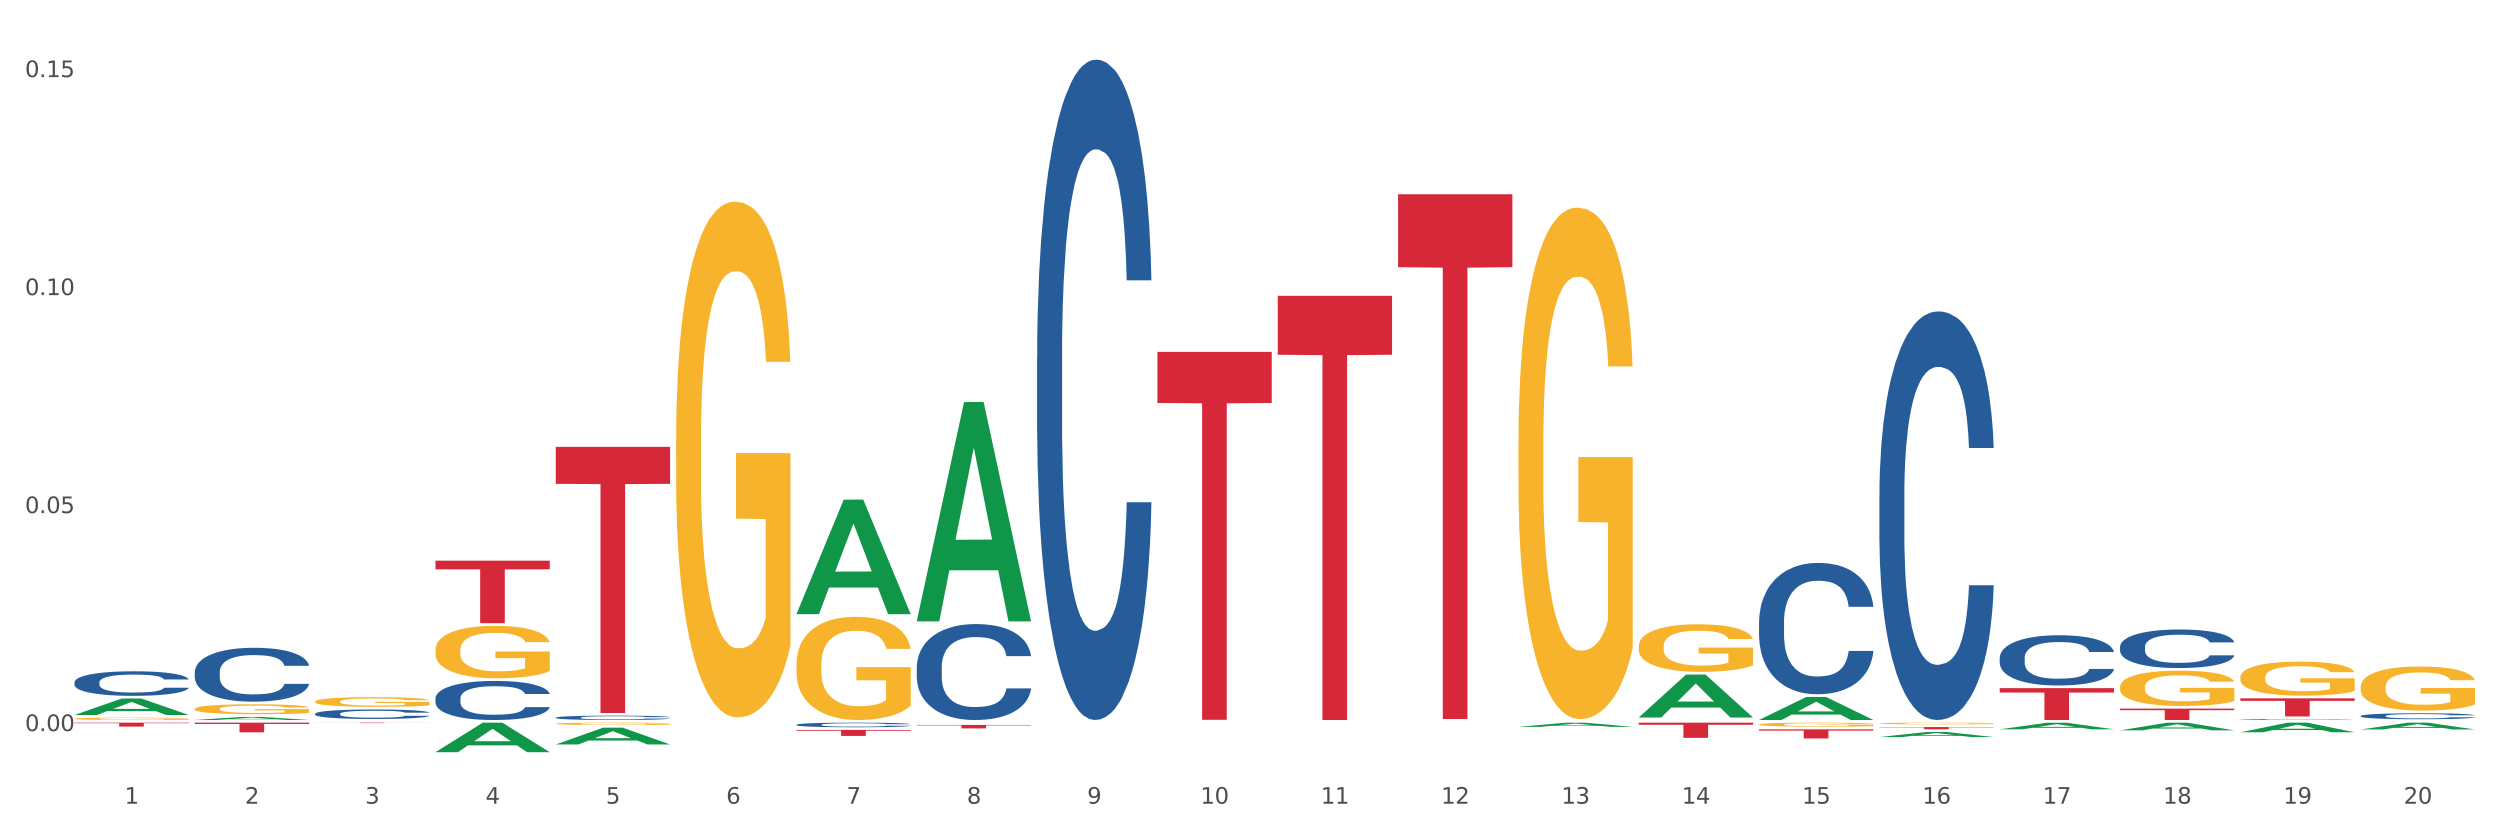 <?xml version="1.0" encoding="utf-8" standalone="no"?>
<!DOCTYPE svg PUBLIC "-//W3C//DTD SVG 1.1//EN"
  "http://www.w3.org/Graphics/SVG/1.1/DTD/svg11.dtd">
<svg xmlns:xlink="http://www.w3.org/1999/xlink" width="1080pt" height="360pt" viewBox="0 0 1080 360" xmlns="http://www.w3.org/2000/svg" version="1.1">
 <rect x="0" y="0" width="1080" height="360" fill="#333333" stroke="none"/>
 <defs>
  <style type="text/css">*{stroke-linejoin: round; stroke-linecap: butt}</style>
 </defs>
 <g id="figure_1">
  <g id="patch_1">
   <path d="M 0 360 
L 1080 360 
L 1080 0 
L 0 0 
z
" style="fill: #ffffff; stroke: #ffffff; stroke-linejoin: miter"/>
  </g>
  <g id="axes_1">
   <g id="matplotlib.axis_1">
    <g id="xtick_1">
     <g id="text_1">
      <!-- 1 -->
      <g style="fill: #4d4d4d" transform="translate(53.812 347.204) scale(0.096 -0.096)">
       <defs>
        <path id="DejaVuSans-31" d="M 794 531 
L 1825 531 
L 1825 4091 
L 703 3866 
L 703 4441 
L 1819 4666 
L 2450 4666 
L 2450 531 
L 3481 531 
L 3481 0 
L 794 0 
L 794 531 
z
" transform="scale(0.016)"/>
       </defs>
       <use xlink:href="#DejaVuSans-31"/>
      </g>
     </g>
    </g>
    <g id="xtick_2">
     <g id="text_2">
      <!-- 2 -->
      <g style="fill: #4d4d4d" transform="translate(105.793 347.204) scale(0.096 -0.096)">
       <defs>
        <path id="DejaVuSans-32" d="M 1228 531 
L 3431 531 
L 3431 0 
L 469 0 
L 469 531 
Q 828 903 1448 1529 
Q 2069 2156 2228 2338 
Q 2531 2678 2651 2914 
Q 2772 3150 2772 3378 
Q 2772 3750 2511 3984 
Q 2250 4219 1831 4219 
Q 1534 4219 1204 4116 
Q 875 4013 500 3803 
L 500 4441 
Q 881 4594 1212 4672 
Q 1544 4750 1819 4750 
Q 2544 4750 2975 4387 
Q 3406 4025 3406 3419 
Q 3406 3131 3298 2873 
Q 3191 2616 2906 2266 
Q 2828 2175 2409 1742 
Q 1991 1309 1228 531 
z
" transform="scale(0.016)"/>
       </defs>
       <use xlink:href="#DejaVuSans-32"/>
      </g>
     </g>
    </g>
    <g id="xtick_3">
     <g id="text_3">
      <!-- 3 -->
      <g style="fill: #4d4d4d" transform="translate(157.774 347.204) scale(0.096 -0.096)">
       <defs>
        <path id="DejaVuSans-33" d="M 2597 2516 
Q 3050 2419 3304 2112 
Q 3559 1806 3559 1356 
Q 3559 666 3084 287 
Q 2609 -91 1734 -91 
Q 1441 -91 1130 -33 
Q 819 25 488 141 
L 488 750 
Q 750 597 1062 519 
Q 1375 441 1716 441 
Q 2309 441 2620 675 
Q 2931 909 2931 1356 
Q 2931 1769 2642 2001 
Q 2353 2234 1838 2234 
L 1294 2234 
L 1294 2753 
L 1863 2753 
Q 2328 2753 2575 2939 
Q 2822 3125 2822 3475 
Q 2822 3834 2567 4026 
Q 2313 4219 1838 4219 
Q 1578 4219 1281 4162 
Q 984 4106 628 3988 
L 628 4550 
Q 988 4650 1302 4700 
Q 1616 4750 1894 4750 
Q 2613 4750 3031 4423 
Q 3450 4097 3450 3541 
Q 3450 3153 3228 2886 
Q 3006 2619 2597 2516 
z
" transform="scale(0.016)"/>
       </defs>
       <use xlink:href="#DejaVuSans-33"/>
      </g>
     </g>
    </g>
    <g id="xtick_4">
     <g id="text_4">
      <!-- 4 -->
      <g style="fill: #4d4d4d" transform="translate(209.756 347.204) scale(0.096 -0.096)">
       <defs>
        <path id="DejaVuSans-34" d="M 2419 4116 
L 825 1625 
L 2419 1625 
L 2419 4116 
z
M 2253 4666 
L 3047 4666 
L 3047 1625 
L 3713 1625 
L 3713 1100 
L 3047 1100 
L 3047 0 
L 2419 0 
L 2419 1100 
L 313 1100 
L 313 1709 
L 2253 4666 
z
" transform="scale(0.016)"/>
       </defs>
       <use xlink:href="#DejaVuSans-34"/>
      </g>
     </g>
    </g>
    <g id="xtick_5">
     <g id="text_5">
      <!-- 5 -->
      <g style="fill: #4d4d4d" transform="translate(261.737 347.204) scale(0.096 -0.096)">
       <defs>
        <path id="DejaVuSans-35" d="M 691 4666 
L 3169 4666 
L 3169 4134 
L 1269 4134 
L 1269 2991 
Q 1406 3038 1543 3061 
Q 1681 3084 1819 3084 
Q 2600 3084 3056 2656 
Q 3513 2228 3513 1497 
Q 3513 744 3044 326 
Q 2575 -91 1722 -91 
Q 1428 -91 1123 -41 
Q 819 9 494 109 
L 494 744 
Q 775 591 1075 516 
Q 1375 441 1709 441 
Q 2250 441 2565 725 
Q 2881 1009 2881 1497 
Q 2881 1984 2565 2268 
Q 2250 2553 1709 2553 
Q 1456 2553 1204 2497 
Q 953 2441 691 2322 
L 691 4666 
z
" transform="scale(0.016)"/>
       </defs>
       <use xlink:href="#DejaVuSans-35"/>
      </g>
     </g>
    </g>
    <g id="xtick_6">
     <g id="text_6">
      <!-- 6 -->
      <g style="fill: #4d4d4d" transform="translate(313.718 347.204) scale(0.096 -0.096)">
       <defs>
        <path id="DejaVuSans-36" d="M 2113 2584 
Q 1688 2584 1439 2293 
Q 1191 2003 1191 1497 
Q 1191 994 1439 701 
Q 1688 409 2113 409 
Q 2538 409 2786 701 
Q 3034 994 3034 1497 
Q 3034 2003 2786 2293 
Q 2538 2584 2113 2584 
z
M 3366 4563 
L 3366 3988 
Q 3128 4100 2886 4159 
Q 2644 4219 2406 4219 
Q 1781 4219 1451 3797 
Q 1122 3375 1075 2522 
Q 1259 2794 1537 2939 
Q 1816 3084 2150 3084 
Q 2853 3084 3261 2657 
Q 3669 2231 3669 1497 
Q 3669 778 3244 343 
Q 2819 -91 2113 -91 
Q 1303 -91 875 529 
Q 447 1150 447 2328 
Q 447 3434 972 4092 
Q 1497 4750 2381 4750 
Q 2619 4750 2861 4703 
Q 3103 4656 3366 4563 
z
" transform="scale(0.016)"/>
       </defs>
       <use xlink:href="#DejaVuSans-36"/>
      </g>
     </g>
    </g>
    <g id="xtick_7">
     <g id="text_7">
      <!-- 7 -->
      <g style="fill: #4d4d4d" transform="translate(365.699 347.204) scale(0.096 -0.096)">
       <defs>
        <path id="DejaVuSans-37" d="M 525 4666 
L 3525 4666 
L 3525 4397 
L 1831 0 
L 1172 0 
L 2766 4134 
L 525 4134 
L 525 4666 
z
" transform="scale(0.016)"/>
       </defs>
       <use xlink:href="#DejaVuSans-37"/>
      </g>
     </g>
    </g>
    <g id="xtick_8">
     <g id="text_8">
      <!-- 8 -->
      <g style="fill: #4d4d4d" transform="translate(417.68 347.204) scale(0.096 -0.096)">
       <defs>
        <path id="DejaVuSans-38" d="M 2034 2216 
Q 1584 2216 1326 1975 
Q 1069 1734 1069 1313 
Q 1069 891 1326 650 
Q 1584 409 2034 409 
Q 2484 409 2743 651 
Q 3003 894 3003 1313 
Q 3003 1734 2745 1975 
Q 2488 2216 2034 2216 
z
M 1403 2484 
Q 997 2584 770 2862 
Q 544 3141 544 3541 
Q 544 4100 942 4425 
Q 1341 4750 2034 4750 
Q 2731 4750 3128 4425 
Q 3525 4100 3525 3541 
Q 3525 3141 3298 2862 
Q 3072 2584 2669 2484 
Q 3125 2378 3379 2068 
Q 3634 1759 3634 1313 
Q 3634 634 3220 271 
Q 2806 -91 2034 -91 
Q 1263 -91 848 271 
Q 434 634 434 1313 
Q 434 1759 690 2068 
Q 947 2378 1403 2484 
z
M 1172 3481 
Q 1172 3119 1398 2916 
Q 1625 2713 2034 2713 
Q 2441 2713 2670 2916 
Q 2900 3119 2900 3481 
Q 2900 3844 2670 4047 
Q 2441 4250 2034 4250 
Q 1625 4250 1398 4047 
Q 1172 3844 1172 3481 
z
" transform="scale(0.016)"/>
       </defs>
       <use xlink:href="#DejaVuSans-38"/>
      </g>
     </g>
    </g>
    <g id="xtick_9">
     <g id="text_9">
      <!-- 9 -->
      <g style="fill: #4d4d4d" transform="translate(469.662 347.204) scale(0.096 -0.096)">
       <defs>
        <path id="DejaVuSans-39" d="M 703 97 
L 703 672 
Q 941 559 1184 500 
Q 1428 441 1663 441 
Q 2288 441 2617 861 
Q 2947 1281 2994 2138 
Q 2813 1869 2534 1725 
Q 2256 1581 1919 1581 
Q 1219 1581 811 2004 
Q 403 2428 403 3163 
Q 403 3881 828 4315 
Q 1253 4750 1959 4750 
Q 2769 4750 3195 4129 
Q 3622 3509 3622 2328 
Q 3622 1225 3098 567 
Q 2575 -91 1691 -91 
Q 1453 -91 1209 -44 
Q 966 3 703 97 
z
M 1959 2075 
Q 2384 2075 2632 2365 
Q 2881 2656 2881 3163 
Q 2881 3666 2632 3958 
Q 2384 4250 1959 4250 
Q 1534 4250 1286 3958 
Q 1038 3666 1038 3163 
Q 1038 2656 1286 2365 
Q 1534 2075 1959 2075 
z
" transform="scale(0.016)"/>
       </defs>
       <use xlink:href="#DejaVuSans-39"/>
      </g>
     </g>
    </g>
    <g id="xtick_10">
     <g id="text_10">
      <!-- 10 -->
      <g style="fill: #4d4d4d" transform="translate(518.589 347.204) scale(0.096 -0.096)">
       <defs>
        <path id="DejaVuSans-30" d="M 2034 4250 
Q 1547 4250 1301 3770 
Q 1056 3291 1056 2328 
Q 1056 1369 1301 889 
Q 1547 409 2034 409 
Q 2525 409 2770 889 
Q 3016 1369 3016 2328 
Q 3016 3291 2770 3770 
Q 2525 4250 2034 4250 
z
M 2034 4750 
Q 2819 4750 3233 4129 
Q 3647 3509 3647 2328 
Q 3647 1150 3233 529 
Q 2819 -91 2034 -91 
Q 1250 -91 836 529 
Q 422 1150 422 2328 
Q 422 3509 836 4129 
Q 1250 4750 2034 4750 
z
" transform="scale(0.016)"/>
       </defs>
       <use xlink:href="#DejaVuSans-31"/>
       <use xlink:href="#DejaVuSans-30" transform="translate(63.623 0)"/>
      </g>
     </g>
    </g>
    <g id="xtick_11">
     <g id="text_11">
      <!-- 11 -->
      <g style="fill: #4d4d4d" transform="translate(570.57 347.204) scale(0.096 -0.096)">
       <use xlink:href="#DejaVuSans-31"/>
       <use xlink:href="#DejaVuSans-31" transform="translate(63.623 0)"/>
      </g>
     </g>
    </g>
    <g id="xtick_12">
     <g id="text_12">
      <!-- 12 -->
      <g style="fill: #4d4d4d" transform="translate(622.551 347.204) scale(0.096 -0.096)">
       <use xlink:href="#DejaVuSans-31"/>
       <use xlink:href="#DejaVuSans-32" transform="translate(63.623 0)"/>
      </g>
     </g>
    </g>
    <g id="xtick_13">
     <g id="text_13">
      <!-- 13 -->
      <g style="fill: #4d4d4d" transform="translate(674.533 347.204) scale(0.096 -0.096)">
       <use xlink:href="#DejaVuSans-31"/>
       <use xlink:href="#DejaVuSans-33" transform="translate(63.623 0)"/>
      </g>
     </g>
    </g>
    <g id="xtick_14">
     <g id="text_14">
      <!-- 14 -->
      <g style="fill: #4d4d4d" transform="translate(726.514 347.204) scale(0.096 -0.096)">
       <use xlink:href="#DejaVuSans-31"/>
       <use xlink:href="#DejaVuSans-34" transform="translate(63.623 0)"/>
      </g>
     </g>
    </g>
    <g id="xtick_15">
     <g id="text_15">
      <!-- 15 -->
      <g style="fill: #4d4d4d" transform="translate(778.495 347.204) scale(0.096 -0.096)">
       <use xlink:href="#DejaVuSans-31"/>
       <use xlink:href="#DejaVuSans-35" transform="translate(63.623 0)"/>
      </g>
     </g>
    </g>
    <g id="xtick_16">
     <g id="text_16">
      <!-- 16 -->
      <g style="fill: #4d4d4d" transform="translate(830.476 347.204) scale(0.096 -0.096)">
       <use xlink:href="#DejaVuSans-31"/>
       <use xlink:href="#DejaVuSans-36" transform="translate(63.623 0)"/>
      </g>
     </g>
    </g>
    <g id="xtick_17">
     <g id="text_17">
      <!-- 17 -->
      <g style="fill: #4d4d4d" transform="translate(882.457 347.204) scale(0.096 -0.096)">
       <use xlink:href="#DejaVuSans-31"/>
       <use xlink:href="#DejaVuSans-37" transform="translate(63.623 0)"/>
      </g>
     </g>
    </g>
    <g id="xtick_18">
     <g id="text_18">
      <!-- 18 -->
      <g style="fill: #4d4d4d" transform="translate(934.439 347.204) scale(0.096 -0.096)">
       <use xlink:href="#DejaVuSans-31"/>
       <use xlink:href="#DejaVuSans-38" transform="translate(63.623 0)"/>
      </g>
     </g>
    </g>
    <g id="xtick_19">
     <g id="text_19">
      <!-- 19 -->
      <g style="fill: #4d4d4d" transform="translate(986.42 347.204) scale(0.096 -0.096)">
       <use xlink:href="#DejaVuSans-31"/>
       <use xlink:href="#DejaVuSans-39" transform="translate(63.623 0)"/>
      </g>
     </g>
    </g>
    <g id="xtick_20">
     <g id="text_20">
      <!-- 20 -->
      <g style="fill: #4d4d4d" transform="translate(1038.401 347.204) scale(0.096 -0.096)">
       <use xlink:href="#DejaVuSans-32"/>
       <use xlink:href="#DejaVuSans-30" transform="translate(63.623 0)"/>
      </g>
     </g>
    </g>
    <g id="xtick_21"/>
    <g id="xtick_22"/>
    <g id="xtick_23"/>
    <g id="xtick_24"/>
    <g id="xtick_25"/>
    <g id="xtick_26"/>
    <g id="xtick_27"/>
    <g id="xtick_28"/>
    <g id="xtick_29"/>
    <g id="xtick_30"/>
    <g id="xtick_31"/>
    <g id="xtick_32"/>
    <g id="xtick_33"/>
    <g id="xtick_34"/>
    <g id="xtick_35"/>
    <g id="xtick_36"/>
    <g id="xtick_37"/>
    <g id="xtick_38"/>
    <g id="xtick_39"/>
   </g>
   <g id="matplotlib.axis_2">
    <g id="ytick_1">
     <g id="text_21">
      <!-- 0.00 -->
      <g style="fill: #4d4d4d" transform="translate(10.8 315.831) scale(0.096 -0.096)">
       <defs>
        <path id="DejaVuSans-2e" d="M 684 794 
L 1344 794 
L 1344 0 
L 684 0 
L 684 794 
z
" transform="scale(0.016)"/>
       </defs>
       <use xlink:href="#DejaVuSans-30"/>
       <use xlink:href="#DejaVuSans-2e" transform="translate(63.623 0)"/>
       <use xlink:href="#DejaVuSans-30" transform="translate(95.41 0)"/>
       <use xlink:href="#DejaVuSans-30" transform="translate(159.033 0)"/>
      </g>
     </g>
    </g>
    <g id="ytick_2">
     <g id="text_22">
      <!-- 0.05 -->
      <g style="fill: #4d4d4d" transform="translate(10.8 221.66) scale(0.096 -0.096)">
       <use xlink:href="#DejaVuSans-30"/>
       <use xlink:href="#DejaVuSans-2e" transform="translate(63.623 0)"/>
       <use xlink:href="#DejaVuSans-30" transform="translate(95.41 0)"/>
       <use xlink:href="#DejaVuSans-35" transform="translate(159.033 0)"/>
      </g>
     </g>
    </g>
    <g id="ytick_3">
     <g id="text_23">
      <!-- 0.10 -->
      <g style="fill: #4d4d4d" transform="translate(10.8 127.488) scale(0.096 -0.096)">
       <use xlink:href="#DejaVuSans-30"/>
       <use xlink:href="#DejaVuSans-2e" transform="translate(63.623 0)"/>
       <use xlink:href="#DejaVuSans-31" transform="translate(95.41 0)"/>
       <use xlink:href="#DejaVuSans-30" transform="translate(159.033 0)"/>
      </g>
     </g>
    </g>
    <g id="ytick_4">
     <g id="text_24">
      <!-- 0.15 -->
      <g style="fill: #4d4d4d" transform="translate(10.8 33.317) scale(0.096 -0.096)">
       <use xlink:href="#DejaVuSans-30"/>
       <use xlink:href="#DejaVuSans-2e" transform="translate(63.623 0)"/>
       <use xlink:href="#DejaVuSans-31" transform="translate(95.41 0)"/>
       <use xlink:href="#DejaVuSans-35" transform="translate(159.033 0)"/>
      </g>
     </g>
    </g>
    <g id="ytick_5"/>
    <g id="ytick_6"/>
    <g id="ytick_7"/>
   </g>
   <g id="PolyCollection_1">
    <path d="M 32.175 308.87 
L 32.226 308.864 
L 52.59 301.754 
L 61.041 301.747 
L 81.557 308.884 
L 71.783 308.884 
L 67.353 307.222 
L 46.328 307.222 
L 46.175 307.249 
L 41.899 308.884 
L 32.175 308.884 
L 32.175 308.87 
L 48.975 306.23 
L 64.706 306.224 
L 56.917 303.268 
L 56.815 303.255 
L 56.713 303.275 
L 48.924 306.224 
L 48.975 306.23 
L 32.175 308.87 
z
" clip-path="url(#p18afe56e8f)" style="fill: #109648"/>
    <path d="M 84.156 311.036 
L 84.207 311.034 
L 104.571 309.703 
L 113.022 309.702 
L 133.538 311.038 
L 123.764 311.038 
L 119.335 310.727 
L 98.309 310.727 
L 98.156 310.732 
L 93.88 311.038 
L 84.156 311.038 
L 84.156 311.036 
L 100.956 310.541 
L 116.687 310.54 
L 108.898 309.986 
L 108.796 309.984 
L 108.695 309.988 
L 100.905 310.54 
L 100.956 310.541 
L 84.156 311.036 
z
" clip-path="url(#p18afe56e8f)" style="fill: #109648"/>
    <path d="M 188.119 324.926 
L 188.17 324.914 
L 208.533 312.196 
L 216.984 312.184 
L 237.501 324.95 
L 227.726 324.95 
L 223.297 321.977 
L 202.271 321.977 
L 202.119 322.025 
L 197.842 324.95 
L 188.119 324.95 
L 188.119 324.926 
L 204.919 320.203 
L 220.65 320.191 
L 212.861 314.905 
L 212.759 314.881 
L 212.657 314.917 
L 204.868 320.191 
L 204.919 320.203 
L 188.119 324.926 
z
" clip-path="url(#p18afe56e8f)" style="fill: #109648"/>
    <path d="M 551.987 127.781 
L 601.369 127.781 
L 601.369 153.248 
L 581.944 153.42 
L 581.944 311.038 
L 571.295 311.038 
L 571.295 153.42 
L 551.987 153.248 
L 551.987 127.953 
L 551.987 127.781 
z
" clip-path="url(#p18afe56e8f)" style="fill: #d62839"/>
    <path d="M 811.893 314.086 
L 861.275 314.086 
L 861.275 314.222 
L 841.85 314.223 
L 841.85 315.064 
L 831.201 315.064 
L 831.201 314.223 
L 811.893 314.222 
L 811.893 314.087 
L 811.893 314.086 
z
" clip-path="url(#p18afe56e8f)" style="fill: #d62839"/>
    <path d="M 759.912 315.072 
L 809.294 315.072 
L 809.294 315.619 
L 789.869 315.623 
L 789.869 319.009 
L 779.22 319.009 
L 779.22 315.623 
L 759.912 315.619 
L 759.912 315.076 
L 759.912 315.072 
z
" clip-path="url(#p18afe56e8f)" style="fill: #d62839"/>
    <path d="M 707.931 312.184 
L 757.313 312.184 
L 757.313 313.099 
L 737.888 313.105 
L 737.888 318.766 
L 727.239 318.766 
L 727.239 313.105 
L 707.931 313.099 
L 707.931 312.19 
L 707.931 312.184 
z
" clip-path="url(#p18afe56e8f)" style="fill: #d62839"/>
    <path d="M 603.968 83.922 
L 653.35 83.922 
L 653.35 115.423 
L 633.925 115.636 
L 633.925 310.598 
L 623.276 310.598 
L 623.276 115.636 
L 603.968 115.423 
L 603.968 84.135 
L 603.968 83.922 
z
" clip-path="url(#p18afe56e8f)" style="fill: #d62839"/>
    <path d="M 863.874 297.272 
L 913.256 297.272 
L 913.256 299.185 
L 893.831 299.198 
L 893.831 311.038 
L 883.182 311.038 
L 883.182 299.198 
L 863.874 299.185 
L 863.874 297.285 
L 863.874 297.272 
z
" clip-path="url(#p18afe56e8f)" style="fill: #d62839"/>
    <path d="M 344.062 265.252 
L 344.113 265.205 
L 364.477 215.861 
L 372.928 215.814 
L 393.444 265.345 
L 383.67 265.345 
L 379.241 253.811 
L 358.215 253.811 
L 358.062 253.997 
L 353.786 265.345 
L 344.062 265.345 
L 344.062 265.252 
L 360.862 246.928 
L 376.593 246.881 
L 368.804 226.371 
L 368.702 226.278 
L 368.601 226.418 
L 360.811 246.881 
L 360.862 246.928 
L 344.062 265.252 
z
" clip-path="url(#p18afe56e8f)" style="fill: #109648"/>
    <path d="M 396.043 268.271 
L 396.094 268.182 
L 416.458 173.703 
L 424.909 173.614 
L 445.426 268.449 
L 435.651 268.449 
L 431.222 246.365 
L 410.196 246.365 
L 410.044 246.721 
L 405.767 268.449 
L 396.043 268.449 
L 396.043 268.271 
L 412.844 233.186 
L 428.575 233.097 
L 420.785 193.828 
L 420.684 193.65 
L 420.582 193.917 
L 412.793 233.097 
L 412.844 233.186 
L 396.043 268.271 
z
" clip-path="url(#p18afe56e8f)" style="fill: #109648"/>
    <path d="M 551.987 313.817 
L 552.038 313.817 
L 572.402 313.806 
L 580.853 313.806 
L 601.369 313.817 
L 591.595 313.817 
L 587.165 313.815 
L 566.14 313.815 
L 565.987 313.815 
L 561.711 313.817 
L 551.987 313.817 
L 551.987 313.817 
L 568.787 313.813 
L 584.518 313.813 
L 576.729 313.808 
L 576.627 313.808 
L 576.525 313.808 
L 568.736 313.813 
L 568.787 313.813 
L 551.987 313.817 
z
" clip-path="url(#p18afe56e8f)" style="fill: #109648"/>
    <path d="M 32.175 312.184 
L 81.557 312.184 
L 81.557 312.422 
L 62.132 312.423 
L 62.132 313.896 
L 51.483 313.896 
L 51.483 312.423 
L 32.175 312.422 
L 32.175 312.185 
L 32.175 312.184 
z
" clip-path="url(#p18afe56e8f)" style="fill: #d62839"/>
    <path d="M 759.912 311.019 
L 759.963 311.01 
L 780.327 301.071 
L 788.777 301.061 
L 809.294 311.038 
L 799.519 311.038 
L 795.09 308.715 
L 774.065 308.715 
L 773.912 308.752 
L 769.636 311.038 
L 759.912 311.038 
L 759.912 311.019 
L 776.712 307.328 
L 792.443 307.319 
L 784.654 303.188 
L 784.552 303.169 
L 784.45 303.197 
L 776.661 307.319 
L 776.712 307.328 
L 759.912 311.019 
z
" clip-path="url(#p18afe56e8f)" style="fill: #109648"/>
    <path d="M 707.931 309.945 
L 707.982 309.927 
L 728.345 291.421 
L 736.796 291.404 
L 757.313 309.98 
L 747.538 309.98 
L 743.109 305.654 
L 722.083 305.654 
L 721.931 305.724 
L 717.654 309.98 
L 707.931 309.98 
L 707.931 309.945 
L 724.731 303.072 
L 740.462 303.055 
L 732.673 295.363 
L 732.571 295.328 
L 732.469 295.38 
L 724.68 303.055 
L 724.731 303.072 
L 707.931 309.945 
z
" clip-path="url(#p18afe56e8f)" style="fill: #109648"/>
    <path d="M 655.949 313.994 
L 656 313.992 
L 676.364 312.212 
L 684.815 312.21 
L 705.332 313.997 
L 695.557 313.997 
L 691.128 313.581 
L 670.102 313.581 
L 669.95 313.588 
L 665.673 313.997 
L 655.949 313.997 
L 655.949 313.994 
L 672.75 313.333 
L 688.481 313.331 
L 680.691 312.591 
L 680.59 312.587 
L 680.488 312.593 
L 672.699 313.331 
L 672.75 313.333 
L 655.949 313.994 
z
" clip-path="url(#p18afe56e8f)" style="fill: #109648"/>
    <path d="M 344.062 315.319 
L 393.444 315.319 
L 393.444 315.681 
L 374.019 315.683 
L 374.019 317.919 
L 363.37 317.919 
L 363.37 315.683 
L 344.062 315.681 
L 344.062 315.322 
L 344.062 315.319 
z
" clip-path="url(#p18afe56e8f)" style="fill: #d62839"/>
    <path d="M 188.119 242.205 
L 237.501 242.205 
L 237.501 245.961 
L 218.076 245.987 
L 218.076 269.235 
L 207.427 269.235 
L 207.427 245.987 
L 188.119 245.961 
L 188.119 242.231 
L 188.119 242.205 
z
" clip-path="url(#p18afe56e8f)" style="fill: #d62839"/>
    <path d="M 136.137 312.184 
L 185.52 312.184 
L 185.52 312.214 
L 166.094 312.214 
L 166.094 312.397 
L 155.446 312.397 
L 155.446 312.214 
L 136.137 312.214 
L 136.137 312.184 
L 136.137 312.184 
z
" clip-path="url(#p18afe56e8f)" style="fill: #d62839"/>
    <path d="M 84.156 312.184 
L 133.538 312.184 
L 133.538 312.766 
L 114.113 312.77 
L 114.113 316.371 
L 103.464 316.371 
L 103.464 312.77 
L 84.156 312.766 
L 84.156 312.188 
L 84.156 312.184 
z
" clip-path="url(#p18afe56e8f)" style="fill: #d62839"/>
    <path d="M 240.1 193.046 
L 289.482 193.046 
L 289.482 209.023 
L 270.057 209.131 
L 270.057 308.017 
L 259.408 308.017 
L 259.408 209.131 
L 240.1 209.023 
L 240.1 193.153 
L 240.1 193.046 
z
" clip-path="url(#p18afe56e8f)" style="fill: #d62839"/>
    <path d="M 915.855 306.12 
L 965.238 306.12 
L 965.238 306.803 
L 945.812 306.808 
L 945.812 311.038 
L 935.164 311.038 
L 935.164 306.808 
L 915.855 306.803 
L 915.855 306.124 
L 915.855 306.12 
z
" clip-path="url(#p18afe56e8f)" style="fill: #d62839"/>
    <path d="M 967.837 301.688 
L 1017.219 301.688 
L 1017.219 302.777 
L 997.794 302.784 
L 997.794 309.524 
L 987.145 309.524 
L 987.145 302.784 
L 967.837 302.777 
L 967.837 301.695 
L 967.837 301.688 
z
" clip-path="url(#p18afe56e8f)" style="fill: #d62839"/>
    <path d="M 32.175 310.496 
L 32.233 310.495 
L 32.233 310.462 
L 32.35 310.433 
L 32.933 310.364 
L 33.807 310.307 
L 34.449 310.276 
L 35.09 310.252 
L 35.848 310.227 
L 36.781 310.201 
L 38.472 310.163 
L 39.521 310.144 
L 40.804 310.124 
L 43.136 310.094 
L 44.827 310.077 
L 46.576 310.064 
L 49.433 310.047 
L 51.298 310.04 
L 53.28 310.034 
L 55.671 310.031 
L 57.478 310.03 
L 61.443 310.032 
L 64.824 310.041 
L 66.457 310.047 
L 68.556 310.058 
L 69.663 310.066 
L 71.471 310.08 
L 73.337 310.1 
L 74.619 310.116 
L 76.543 310.147 
L 78.001 310.179 
L 79.342 310.217 
L 80.041 310.244 
L 80.566 310.269 
L 81.032 310.298 
L 81.499 310.343 
L 71.004 310.343 
L 70.596 310.311 
L 69.955 310.28 
L 69.022 310.251 
L 68.206 310.232 
L 66.807 310.209 
L 65.524 310.194 
L 64.183 310.183 
L 62.551 310.174 
L 61.268 310.17 
L 59.461 310.166 
L 55.904 310.167 
L 53.514 310.174 
L 51.881 310.183 
L 50.832 310.192 
L 49.899 310.201 
L 48.849 310.214 
L 47.625 310.233 
L 46.751 310.251 
L 45.876 310.273 
L 45.176 310.295 
L 44.535 310.321 
L 44.01 310.348 
L 43.602 310.377 
L 43.252 310.412 
L 42.961 310.47 
L 42.961 310.596 
L 43.078 310.625 
L 43.369 310.662 
L 43.719 310.691 
L 44.302 310.725 
L 44.827 310.748 
L 45.818 310.781 
L 46.926 310.809 
L 47.8 310.826 
L 48.675 310.841 
L 50.19 310.861 
L 51.881 310.878 
L 53.339 310.888 
L 55.321 310.897 
L 56.662 310.901 
L 57.828 310.903 
L 60.685 310.903 
L 62.725 310.9 
L 64.999 310.894 
L 66.748 310.885 
L 68.206 310.875 
L 69.838 310.859 
L 70.888 310.843 
L 70.888 310.65 
L 58.061 310.649 
L 58.061 310.521 
L 81.557 310.521 
L 81.557 310.897 
L 80.566 310.917 
L 79.458 310.934 
L 78.292 310.95 
L 76.543 310.969 
L 74.444 310.987 
L 72.579 311 
L 70.596 311.011 
L 68.264 311.022 
L 65.232 311.031 
L 63.367 311.034 
L 61.035 311.037 
L 58.294 311.038 
L 55.904 311.036 
L 53.572 311.032 
L 51.123 311.023 
L 48.733 311.011 
L 46.926 310.999 
L 45.118 310.985 
L 43.194 310.965 
L 41.678 310.947 
L 40.512 310.93 
L 39.23 310.909 
L 37.83 310.882 
L 36.781 310.857 
L 35.848 310.831 
L 34.857 310.798 
L 34.157 310.769 
L 33.458 310.733 
L 33.05 310.707 
L 32.583 310.665 
L 32.233 310.607 
L 32.175 310.496 
z
" clip-path="url(#p18afe56e8f)" style="fill: #f7b32b"/>
    <path d="M 240.1 312.653 
L 240.158 312.652 
L 240.158 312.619 
L 240.275 312.59 
L 240.858 312.521 
L 241.732 312.463 
L 242.374 312.432 
L 243.015 312.407 
L 243.773 312.382 
L 244.706 312.356 
L 246.396 312.318 
L 247.446 312.299 
L 248.729 312.278 
L 251.061 312.249 
L 252.751 312.232 
L 254.501 312.218 
L 257.357 312.201 
L 259.223 312.194 
L 261.205 312.188 
L 263.596 312.185 
L 265.403 312.184 
L 269.368 312.187 
L 272.749 312.195 
L 274.382 312.201 
L 276.481 312.213 
L 277.588 312.22 
L 279.396 312.235 
L 281.261 312.254 
L 282.544 312.271 
L 284.468 312.303 
L 285.926 312.334 
L 287.266 312.373 
L 287.966 312.4 
L 288.491 312.425 
L 288.957 312.454 
L 289.424 312.499 
L 278.929 312.499 
L 278.521 312.467 
L 277.88 312.436 
L 276.947 312.406 
L 276.131 312.388 
L 274.731 312.365 
L 273.449 312.35 
L 272.108 312.339 
L 270.475 312.329 
L 269.193 312.325 
L 267.385 312.321 
L 263.829 312.322 
L 261.438 312.329 
L 259.806 312.339 
L 258.757 312.347 
L 257.824 312.356 
L 256.774 312.369 
L 255.55 312.389 
L 254.675 312.406 
L 253.801 312.429 
L 253.101 312.451 
L 252.46 312.477 
L 251.935 312.505 
L 251.527 312.533 
L 251.177 312.569 
L 250.886 312.627 
L 250.886 312.754 
L 251.002 312.783 
L 251.294 312.821 
L 251.644 312.85 
L 252.227 312.884 
L 252.751 312.907 
L 253.743 312.941 
L 254.85 312.968 
L 255.725 312.986 
L 256.599 313.001 
L 258.115 313.021 
L 259.806 313.038 
L 261.264 313.048 
L 263.246 313.058 
L 264.587 313.061 
L 265.753 313.063 
L 268.61 313.063 
L 270.65 313.06 
L 272.924 313.054 
L 274.673 313.045 
L 276.131 313.035 
L 277.763 313.019 
L 278.813 313.003 
L 278.813 312.809 
L 265.986 312.808 
L 265.986 312.679 
L 289.482 312.679 
L 289.482 313.058 
L 288.491 313.077 
L 287.383 313.095 
L 286.217 313.11 
L 284.468 313.13 
L 282.369 313.148 
L 280.503 313.161 
L 278.521 313.173 
L 276.189 313.183 
L 273.157 313.192 
L 271.292 313.196 
L 268.96 313.198 
L 266.219 313.199 
L 263.829 313.198 
L 261.497 313.193 
L 259.048 313.185 
L 256.658 313.173 
L 254.85 313.16 
L 253.043 313.146 
L 251.119 313.126 
L 249.603 313.108 
L 248.437 313.091 
L 247.154 313.07 
L 245.755 313.042 
L 244.706 313.017 
L 243.773 312.991 
L 242.782 312.957 
L 242.082 312.929 
L 241.382 312.892 
L 240.974 312.866 
L 240.508 312.824 
L 240.158 312.765 
L 240.1 312.653 
z
" clip-path="url(#p18afe56e8f)" style="fill: #f7b32b"/>
    <path d="M 655.949 191.796 
L 656.008 191.594 
L 656.008 184.329 
L 656.124 178.073 
L 656.707 162.937 
L 657.582 150.425 
L 658.223 143.766 
L 658.865 138.317 
L 659.622 132.868 
L 660.555 127.218 
L 662.246 118.944 
L 663.296 114.706 
L 664.578 110.266 
L 666.91 103.808 
L 668.601 100.176 
L 670.35 97.148 
L 673.207 93.516 
L 675.073 91.901 
L 677.055 90.691 
L 679.445 89.883 
L 681.253 89.682 
L 685.217 90.287 
L 688.599 92.103 
L 690.231 93.516 
L 692.33 95.938 
L 693.438 97.552 
L 695.245 100.781 
L 697.111 105.019 
L 698.394 108.651 
L 700.318 115.513 
L 701.775 122.374 
L 703.116 130.85 
L 703.816 136.702 
L 704.34 142.151 
L 704.807 148.407 
L 705.273 158.296 
L 694.779 158.296 
L 694.371 151.233 
L 693.729 144.573 
L 692.797 138.115 
L 691.98 134.079 
L 690.581 129.034 
L 689.298 125.805 
L 687.957 123.383 
L 686.325 121.365 
L 685.042 120.356 
L 683.235 119.549 
L 679.679 119.751 
L 677.288 121.365 
L 675.656 123.383 
L 674.606 125.2 
L 673.673 127.218 
L 672.624 130.043 
L 671.4 134.281 
L 670.525 138.115 
L 669.651 142.958 
L 668.951 147.802 
L 668.31 153.452 
L 667.785 159.507 
L 667.377 165.763 
L 667.027 173.431 
L 666.735 186.145 
L 666.735 213.792 
L 666.852 220.048 
L 667.143 228.323 
L 667.493 234.579 
L 668.076 242.045 
L 668.601 247.09 
L 669.592 254.356 
L 670.7 260.41 
L 671.574 264.244 
L 672.449 267.473 
L 673.965 271.913 
L 675.656 275.545 
L 677.113 277.765 
L 679.095 279.783 
L 680.436 280.59 
L 681.602 280.994 
L 684.459 280.994 
L 686.5 280.389 
L 688.774 278.976 
L 690.523 277.16 
L 691.98 274.94 
L 693.613 271.307 
L 694.662 267.877 
L 694.662 225.699 
L 681.836 225.497 
L 681.836 197.446 
L 705.332 197.446 
L 705.332 279.783 
L 704.34 284.021 
L 703.233 287.855 
L 702.067 291.286 
L 700.318 295.524 
L 698.219 299.56 
L 696.353 302.385 
L 694.371 304.807 
L 692.039 307.027 
L 689.007 309.045 
L 687.141 309.852 
L 684.809 310.458 
L 682.069 310.659 
L 679.679 310.256 
L 677.346 309.247 
L 674.898 307.431 
L 672.507 304.807 
L 670.7 302.184 
L 668.893 298.955 
L 666.969 294.717 
L 665.453 290.681 
L 664.287 287.048 
L 663.004 282.407 
L 661.605 276.352 
L 660.555 270.904 
L 659.622 265.253 
L 658.631 257.988 
L 657.932 251.732 
L 657.232 243.862 
L 656.824 238.009 
L 656.358 228.928 
L 656.008 216.214 
L 655.949 191.796 
z
" clip-path="url(#p18afe56e8f)" style="fill: #f7b32b"/>
    <path d="M 344.062 287.076 
L 344.121 287.035 
L 344.121 285.571 
L 344.237 284.309 
L 344.82 281.258 
L 345.695 278.736 
L 346.336 277.393 
L 346.977 276.295 
L 347.735 275.196 
L 348.668 274.057 
L 350.359 272.389 
L 351.408 271.535 
L 352.691 270.64 
L 355.023 269.338 
L 356.714 268.606 
L 358.463 267.996 
L 361.32 267.263 
L 363.185 266.938 
L 365.168 266.694 
L 367.558 266.531 
L 369.365 266.49 
L 373.33 266.612 
L 376.712 266.978 
L 378.344 267.263 
L 380.443 267.751 
L 381.551 268.077 
L 383.358 268.728 
L 385.224 269.582 
L 386.506 270.314 
L 388.43 271.698 
L 389.888 273.081 
L 391.229 274.79 
L 391.928 275.969 
L 392.453 277.068 
L 392.92 278.329 
L 393.386 280.322 
L 382.892 280.322 
L 382.484 278.899 
L 381.842 277.556 
L 380.909 276.254 
L 380.093 275.441 
L 378.694 274.423 
L 377.411 273.773 
L 376.07 273.284 
L 374.438 272.878 
L 373.155 272.674 
L 371.348 272.511 
L 367.791 272.552 
L 365.401 272.878 
L 363.768 273.284 
L 362.719 273.65 
L 361.786 274.057 
L 360.737 274.627 
L 359.512 275.481 
L 358.638 276.254 
L 357.763 277.231 
L 357.064 278.207 
L 356.422 279.346 
L 355.898 280.567 
L 355.489 281.828 
L 355.14 283.374 
L 354.848 285.937 
L 354.848 291.51 
L 354.965 292.771 
L 355.256 294.439 
L 355.606 295.701 
L 356.189 297.206 
L 356.714 298.223 
L 357.705 299.688 
L 358.813 300.908 
L 359.687 301.681 
L 360.562 302.332 
L 362.078 303.227 
L 363.768 303.959 
L 365.226 304.407 
L 367.208 304.814 
L 368.549 304.976 
L 369.715 305.058 
L 372.572 305.058 
L 374.613 304.936 
L 376.886 304.651 
L 378.636 304.285 
L 380.093 303.837 
L 381.726 303.105 
L 382.775 302.413 
L 382.775 293.911 
L 369.948 293.87 
L 369.948 288.215 
L 393.444 288.215 
L 393.444 304.814 
L 392.453 305.668 
L 391.345 306.441 
L 390.179 307.133 
L 388.43 307.987 
L 386.331 308.801 
L 384.466 309.37 
L 382.484 309.858 
L 380.151 310.306 
L 377.12 310.713 
L 375.254 310.875 
L 372.922 310.997 
L 370.182 311.038 
L 367.791 310.957 
L 365.459 310.753 
L 363.011 310.387 
L 360.62 309.858 
L 358.813 309.329 
L 357.005 308.679 
L 355.081 307.824 
L 353.566 307.011 
L 352.399 306.278 
L 351.117 305.343 
L 349.718 304.122 
L 348.668 303.024 
L 347.735 301.884 
L 346.744 300.42 
L 346.045 299.159 
L 345.345 297.572 
L 344.937 296.392 
L 344.47 294.562 
L 344.121 291.999 
L 344.062 287.076 
z
" clip-path="url(#p18afe56e8f)" style="fill: #f7b32b"/>
    <path d="M 292.081 190.062 
L 292.139 189.859 
L 292.139 182.533 
L 292.256 176.226 
L 292.839 160.965 
L 293.713 148.349 
L 294.355 141.634 
L 294.996 136.14 
L 295.754 130.646 
L 296.687 124.949 
L 298.378 116.606 
L 299.427 112.333 
L 300.71 107.856 
L 303.042 101.345 
L 304.733 97.682 
L 306.482 94.63 
L 309.339 90.968 
L 311.204 89.34 
L 313.186 88.119 
L 315.577 87.305 
L 317.384 87.101 
L 321.349 87.712 
L 324.73 89.543 
L 326.363 90.968 
L 328.462 93.409 
L 329.569 95.037 
L 331.377 98.293 
L 333.243 102.566 
L 334.525 106.228 
L 336.449 113.147 
L 337.907 120.065 
L 339.248 128.611 
L 339.947 134.512 
L 340.472 140.006 
L 340.938 146.314 
L 341.405 156.284 
L 330.91 156.284 
L 330.502 149.163 
L 329.861 142.448 
L 328.928 135.937 
L 328.112 131.867 
L 326.713 126.78 
L 325.43 123.524 
L 324.089 121.083 
L 322.457 119.048 
L 321.174 118.03 
L 319.367 117.216 
L 315.81 117.42 
L 313.42 119.048 
L 311.787 121.083 
L 310.738 122.914 
L 309.805 124.949 
L 308.756 127.797 
L 307.531 132.07 
L 306.657 135.937 
L 305.782 140.82 
L 305.082 145.704 
L 304.441 151.401 
L 303.916 157.505 
L 303.508 163.813 
L 303.158 171.545 
L 302.867 184.365 
L 302.867 212.241 
L 302.984 218.549 
L 303.275 226.892 
L 303.625 233.2 
L 304.208 240.729 
L 304.733 245.816 
L 305.724 253.141 
L 306.832 259.245 
L 307.706 263.111 
L 308.581 266.367 
L 310.096 270.844 
L 311.787 274.506 
L 313.245 276.745 
L 315.227 278.779 
L 316.568 279.593 
L 317.734 280 
L 320.591 280 
L 322.631 279.39 
L 324.905 277.965 
L 326.654 276.134 
L 328.112 273.896 
L 329.744 270.233 
L 330.794 266.774 
L 330.794 224.247 
L 317.967 224.043 
L 317.967 195.76 
L 341.463 195.76 
L 341.463 278.779 
L 340.472 283.052 
L 339.364 286.918 
L 338.198 290.378 
L 336.449 294.651 
L 334.35 298.72 
L 332.485 301.569 
L 330.502 304.011 
L 328.17 306.249 
L 325.138 308.284 
L 323.273 309.098 
L 320.941 309.708 
L 318.2 309.912 
L 315.81 309.505 
L 313.478 308.487 
L 311.029 306.656 
L 308.639 304.011 
L 306.832 301.366 
L 305.024 298.11 
L 303.1 293.837 
L 301.584 289.767 
L 300.418 286.105 
L 299.136 281.425 
L 297.736 275.32 
L 296.687 269.826 
L 295.754 264.129 
L 294.763 256.803 
L 294.063 250.496 
L 293.364 242.56 
L 292.956 236.659 
L 292.489 227.502 
L 292.139 214.683 
L 292.081 190.062 
z
" clip-path="url(#p18afe56e8f)" style="fill: #f7b32b"/>
    <path d="M 707.931 279.2 
L 707.989 279.181 
L 707.989 278.505 
L 708.106 277.923 
L 708.689 276.515 
L 709.563 275.351 
L 710.204 274.732 
L 710.846 274.225 
L 711.604 273.718 
L 712.537 273.192 
L 714.227 272.423 
L 715.277 272.028 
L 716.559 271.615 
L 718.891 271.015 
L 720.582 270.677 
L 722.331 270.395 
L 725.188 270.057 
L 727.054 269.907 
L 729.036 269.794 
L 731.427 269.719 
L 733.234 269.7 
L 737.198 269.757 
L 740.58 269.926 
L 742.212 270.057 
L 744.311 270.282 
L 745.419 270.433 
L 747.226 270.733 
L 749.092 271.127 
L 750.375 271.465 
L 752.299 272.104 
L 753.756 272.742 
L 755.097 273.53 
L 755.797 274.075 
L 756.322 274.582 
L 756.788 275.164 
L 757.254 276.084 
L 746.76 276.084 
L 746.352 275.427 
L 745.711 274.807 
L 744.778 274.206 
L 743.962 273.831 
L 742.562 273.361 
L 741.28 273.061 
L 739.939 272.836 
L 738.306 272.648 
L 737.024 272.554 
L 735.216 272.479 
L 731.66 272.498 
L 729.269 272.648 
L 727.637 272.836 
L 726.587 273.005 
L 725.655 273.192 
L 724.605 273.455 
L 723.381 273.85 
L 722.506 274.206 
L 721.632 274.657 
L 720.932 275.107 
L 720.291 275.633 
L 719.766 276.196 
L 719.358 276.778 
L 719.008 277.492 
L 718.717 278.674 
L 718.717 281.246 
L 718.833 281.828 
L 719.125 282.598 
L 719.475 283.18 
L 720.058 283.875 
L 720.582 284.344 
L 721.573 285.02 
L 722.681 285.583 
L 723.556 285.94 
L 724.43 286.24 
L 725.946 286.653 
L 727.637 286.991 
L 729.094 287.198 
L 731.077 287.385 
L 732.418 287.461 
L 733.584 287.498 
L 736.441 287.498 
L 738.481 287.442 
L 740.755 287.31 
L 742.504 287.141 
L 743.962 286.935 
L 745.594 286.597 
L 746.643 286.278 
L 746.643 282.354 
L 733.817 282.335 
L 733.817 279.726 
L 757.313 279.726 
L 757.313 287.385 
L 756.322 287.78 
L 755.214 288.136 
L 754.048 288.456 
L 752.299 288.85 
L 750.2 289.225 
L 748.334 289.488 
L 746.352 289.713 
L 744.02 289.92 
L 740.988 290.108 
L 739.122 290.183 
L 736.79 290.239 
L 734.05 290.258 
L 731.66 290.22 
L 729.328 290.126 
L 726.879 289.958 
L 724.489 289.713 
L 722.681 289.469 
L 720.874 289.169 
L 718.95 288.775 
L 717.434 288.399 
L 716.268 288.061 
L 714.985 287.63 
L 713.586 287.066 
L 712.537 286.559 
L 711.604 286.034 
L 710.613 285.358 
L 709.913 284.776 
L 709.213 284.044 
L 708.805 283.499 
L 708.339 282.654 
L 707.989 281.472 
L 707.931 279.2 
z
" clip-path="url(#p18afe56e8f)" style="fill: #f7b32b"/>
    <path d="M 759.912 312.989 
L 759.97 312.988 
L 759.97 312.93 
L 760.087 312.881 
L 760.67 312.762 
L 761.544 312.663 
L 762.186 312.61 
L 762.827 312.567 
L 763.585 312.524 
L 764.518 312.48 
L 766.209 312.415 
L 767.258 312.381 
L 768.541 312.346 
L 770.873 312.295 
L 772.563 312.267 
L 774.313 312.243 
L 777.169 312.214 
L 779.035 312.201 
L 781.017 312.192 
L 783.408 312.185 
L 785.215 312.184 
L 789.18 312.189 
L 792.561 312.203 
L 794.194 312.214 
L 796.293 312.233 
L 797.4 312.246 
L 799.208 312.271 
L 801.073 312.305 
L 802.356 312.333 
L 804.28 312.388 
L 805.738 312.442 
L 807.078 312.509 
L 807.778 312.555 
L 808.303 312.598 
L 808.769 312.647 
L 809.236 312.725 
L 798.741 312.725 
L 798.333 312.669 
L 797.692 312.617 
L 796.759 312.566 
L 795.943 312.534 
L 794.543 312.494 
L 793.261 312.469 
L 791.92 312.45 
L 790.287 312.434 
L 789.005 312.426 
L 787.197 312.419 
L 783.641 312.421 
L 781.251 312.434 
L 779.618 312.45 
L 778.569 312.464 
L 777.636 312.48 
L 776.586 312.502 
L 775.362 312.536 
L 774.487 312.566 
L 773.613 312.604 
L 772.913 312.642 
L 772.272 312.687 
L 771.747 312.735 
L 771.339 312.784 
L 770.989 312.844 
L 770.698 312.945 
L 770.698 313.163 
L 770.814 313.212 
L 771.106 313.277 
L 771.456 313.327 
L 772.039 313.385 
L 772.563 313.425 
L 773.555 313.483 
L 774.662 313.53 
L 775.537 313.56 
L 776.411 313.586 
L 777.927 313.621 
L 779.618 313.65 
L 781.076 313.667 
L 783.058 313.683 
L 784.399 313.689 
L 785.565 313.693 
L 788.422 313.693 
L 790.462 313.688 
L 792.736 313.677 
L 794.485 313.662 
L 795.943 313.645 
L 797.575 313.616 
L 798.625 313.589 
L 798.625 313.257 
L 785.798 313.255 
L 785.798 313.034 
L 809.294 313.034 
L 809.294 313.683 
L 808.303 313.716 
L 807.195 313.747 
L 806.029 313.774 
L 804.28 313.807 
L 802.181 313.839 
L 800.315 313.861 
L 798.333 313.88 
L 796.001 313.898 
L 792.969 313.914 
L 791.104 313.92 
L 788.772 313.925 
L 786.031 313.927 
L 783.641 313.923 
L 781.309 313.915 
L 778.86 313.901 
L 776.47 313.88 
L 774.662 313.86 
L 772.855 313.834 
L 770.931 313.801 
L 769.415 313.769 
L 768.249 313.74 
L 766.966 313.704 
L 765.567 313.656 
L 764.518 313.613 
L 763.585 313.568 
L 762.594 313.511 
L 761.894 313.462 
L 761.194 313.4 
L 760.786 313.354 
L 760.32 313.282 
L 759.97 313.182 
L 759.912 312.989 
z
" clip-path="url(#p18afe56e8f)" style="fill: #f7b32b"/>
    <path d="M 396.043 313.161 
L 445.426 313.161 
L 445.426 313.368 
L 426 313.37 
L 426 314.655 
L 415.352 314.655 
L 415.352 313.37 
L 396.043 313.368 
L 396.043 313.162 
L 396.043 313.161 
z
" clip-path="url(#p18afe56e8f)" style="fill: #d62839"/>
    <path d="M 500.006 151.993 
L 549.388 151.993 
L 549.388 174.084 
L 529.963 174.233 
L 529.963 310.954 
L 519.314 310.954 
L 519.314 174.233 
L 500.006 174.084 
L 500.006 152.143 
L 500.006 151.993 
z
" clip-path="url(#p18afe56e8f)" style="fill: #d62839"/>
    <path d="M 84.156 306.244 
L 84.215 306.24 
L 84.215 306.099 
L 84.331 305.977 
L 84.914 305.683 
L 85.789 305.439 
L 86.43 305.31 
L 87.071 305.204 
L 87.829 305.098 
L 88.762 304.988 
L 90.453 304.827 
L 91.502 304.745 
L 92.785 304.658 
L 95.117 304.533 
L 96.808 304.462 
L 98.557 304.403 
L 101.414 304.333 
L 103.279 304.301 
L 105.262 304.278 
L 107.652 304.262 
L 109.459 304.258 
L 113.424 304.27 
L 116.806 304.305 
L 118.438 304.333 
L 120.537 304.38 
L 121.645 304.411 
L 123.452 304.474 
L 125.318 304.556 
L 126.6 304.627 
L 128.524 304.76 
L 129.982 304.894 
L 131.323 305.059 
L 132.022 305.172 
L 132.547 305.278 
L 133.014 305.4 
L 133.48 305.592 
L 122.986 305.592 
L 122.577 305.455 
L 121.936 305.326 
L 121.003 305.2 
L 120.187 305.121 
L 118.788 305.023 
L 117.505 304.961 
L 116.164 304.913 
L 114.532 304.874 
L 113.249 304.855 
L 111.442 304.839 
L 107.885 304.843 
L 105.495 304.874 
L 103.862 304.913 
L 102.813 304.949 
L 101.88 304.988 
L 100.831 305.043 
L 99.606 305.125 
L 98.732 305.2 
L 97.857 305.294 
L 97.158 305.388 
L 96.516 305.498 
L 95.992 305.616 
L 95.583 305.738 
L 95.234 305.887 
L 94.942 306.134 
L 94.942 306.672 
L 95.059 306.794 
L 95.35 306.954 
L 95.7 307.076 
L 96.283 307.221 
L 96.808 307.319 
L 97.799 307.461 
L 98.907 307.579 
L 99.781 307.653 
L 100.656 307.716 
L 102.172 307.802 
L 103.862 307.873 
L 105.32 307.916 
L 107.302 307.955 
L 108.643 307.971 
L 109.809 307.979 
L 112.666 307.979 
L 114.707 307.967 
L 116.98 307.94 
L 118.73 307.904 
L 120.187 307.861 
L 121.82 307.79 
L 122.869 307.724 
L 122.869 306.903 
L 110.042 306.899 
L 110.042 306.354 
L 133.538 306.354 
L 133.538 307.955 
L 132.547 308.038 
L 131.439 308.112 
L 130.273 308.179 
L 128.524 308.261 
L 126.425 308.34 
L 124.56 308.395 
L 122.577 308.442 
L 120.245 308.485 
L 117.214 308.524 
L 115.348 308.54 
L 113.016 308.552 
L 110.276 308.556 
L 107.885 308.548 
L 105.553 308.528 
L 103.104 308.493 
L 100.714 308.442 
L 98.907 308.391 
L 97.099 308.328 
L 95.175 308.246 
L 93.659 308.167 
L 92.493 308.097 
L 91.211 308.006 
L 89.812 307.889 
L 88.762 307.783 
L 87.829 307.673 
L 86.838 307.531 
L 86.138 307.41 
L 85.439 307.257 
L 85.031 307.143 
L 84.564 306.966 
L 84.215 306.719 
L 84.156 306.244 
z
" clip-path="url(#p18afe56e8f)" style="fill: #f7b32b"/>
    <path d="M 136.137 303.101 
L 136.196 303.097 
L 136.196 302.959 
L 136.312 302.841 
L 136.895 302.555 
L 137.77 302.319 
L 138.411 302.193 
L 139.053 302.09 
L 139.81 301.987 
L 140.743 301.881 
L 142.434 301.724 
L 143.484 301.644 
L 144.766 301.56 
L 147.098 301.438 
L 148.789 301.37 
L 150.538 301.313 
L 153.395 301.244 
L 155.261 301.213 
L 157.243 301.191 
L 159.633 301.175 
L 161.441 301.172 
L 165.405 301.183 
L 168.787 301.217 
L 170.419 301.244 
L 172.518 301.29 
L 173.626 301.32 
L 175.433 301.381 
L 177.299 301.461 
L 178.582 301.53 
L 180.506 301.66 
L 181.963 301.789 
L 183.304 301.949 
L 184.004 302.06 
L 184.528 302.163 
L 184.995 302.281 
L 185.461 302.468 
L 174.967 302.468 
L 174.559 302.334 
L 173.917 302.208 
L 172.985 302.086 
L 172.168 302.01 
L 170.769 301.915 
L 169.486 301.854 
L 168.145 301.808 
L 166.513 301.77 
L 165.23 301.751 
L 163.423 301.736 
L 159.866 301.74 
L 157.476 301.77 
L 155.844 301.808 
L 154.794 301.843 
L 153.861 301.881 
L 152.812 301.934 
L 151.588 302.014 
L 150.713 302.086 
L 149.838 302.178 
L 149.139 302.269 
L 148.498 302.376 
L 147.973 302.491 
L 147.565 302.609 
L 147.215 302.754 
L 146.923 302.994 
L 146.923 303.516 
L 147.04 303.634 
L 147.331 303.791 
L 147.681 303.909 
L 148.264 304.05 
L 148.789 304.145 
L 149.78 304.282 
L 150.888 304.397 
L 151.762 304.469 
L 152.637 304.53 
L 154.153 304.614 
L 155.844 304.683 
L 157.301 304.725 
L 159.283 304.763 
L 160.624 304.778 
L 161.79 304.786 
L 164.647 304.786 
L 166.688 304.774 
L 168.962 304.747 
L 170.711 304.713 
L 172.168 304.671 
L 173.801 304.603 
L 174.85 304.538 
L 174.85 303.741 
L 162.024 303.737 
L 162.024 303.207 
L 185.52 303.207 
L 185.52 304.763 
L 184.528 304.843 
L 183.421 304.915 
L 182.255 304.98 
L 180.506 305.06 
L 178.407 305.136 
L 176.541 305.19 
L 174.559 305.235 
L 172.227 305.277 
L 169.195 305.315 
L 167.329 305.331 
L 164.997 305.342 
L 162.257 305.346 
L 159.866 305.338 
L 157.534 305.319 
L 155.086 305.285 
L 152.695 305.235 
L 150.888 305.186 
L 149.081 305.125 
L 147.157 305.045 
L 145.641 304.969 
L 144.475 304.9 
L 143.192 304.812 
L 141.793 304.698 
L 140.743 304.595 
L 139.81 304.488 
L 138.819 304.351 
L 138.12 304.233 
L 137.42 304.084 
L 137.012 303.974 
L 136.546 303.802 
L 136.196 303.562 
L 136.137 303.101 
z
" clip-path="url(#p18afe56e8f)" style="fill: #f7b32b"/>
    <path d="M 915.855 296.777 
L 915.914 296.763 
L 915.914 296.262 
L 916.03 295.831 
L 916.613 294.787 
L 917.488 293.924 
L 918.129 293.465 
L 918.771 293.089 
L 919.529 292.713 
L 920.461 292.324 
L 922.152 291.753 
L 923.202 291.461 
L 924.484 291.155 
L 926.816 290.709 
L 928.507 290.459 
L 930.256 290.25 
L 933.113 290 
L 934.979 289.888 
L 936.961 289.805 
L 939.351 289.749 
L 941.159 289.735 
L 945.123 289.777 
L 948.505 289.902 
L 950.137 290 
L 952.236 290.167 
L 953.344 290.278 
L 955.151 290.501 
L 957.017 290.793 
L 958.3 291.043 
L 960.224 291.516 
L 961.681 291.99 
L 963.022 292.574 
L 963.722 292.978 
L 964.246 293.353 
L 964.713 293.785 
L 965.179 294.467 
L 954.685 294.467 
L 954.277 293.98 
L 953.635 293.52 
L 952.703 293.075 
L 951.886 292.797 
L 950.487 292.449 
L 949.204 292.226 
L 947.863 292.059 
L 946.231 291.92 
L 944.948 291.85 
L 943.141 291.795 
L 939.585 291.809 
L 937.194 291.92 
L 935.562 292.059 
L 934.512 292.184 
L 933.579 292.324 
L 932.53 292.518 
L 931.306 292.811 
L 930.431 293.075 
L 929.557 293.409 
L 928.857 293.743 
L 928.216 294.133 
L 927.691 294.55 
L 927.283 294.982 
L 926.933 295.511 
L 926.641 296.387 
L 926.641 298.294 
L 926.758 298.725 
L 927.05 299.296 
L 927.399 299.727 
L 927.982 300.242 
L 928.507 300.59 
L 929.498 301.091 
L 930.606 301.509 
L 931.48 301.773 
L 932.355 301.996 
L 933.871 302.302 
L 935.562 302.552 
L 937.019 302.705 
L 939.002 302.845 
L 940.342 302.9 
L 941.509 302.928 
L 944.365 302.928 
L 946.406 302.886 
L 948.68 302.789 
L 950.429 302.664 
L 951.886 302.511 
L 953.519 302.26 
L 954.568 302.024 
L 954.568 299.115 
L 941.742 299.101 
L 941.742 297.167 
L 965.238 297.167 
L 965.238 302.845 
L 964.246 303.137 
L 963.139 303.401 
L 961.973 303.638 
L 960.224 303.93 
L 958.125 304.208 
L 956.259 304.403 
L 954.277 304.57 
L 951.945 304.723 
L 948.913 304.863 
L 947.047 304.918 
L 944.715 304.96 
L 941.975 304.974 
L 939.585 304.946 
L 937.252 304.876 
L 934.804 304.751 
L 932.413 304.57 
L 930.606 304.389 
L 928.799 304.167 
L 926.875 303.874 
L 925.359 303.596 
L 924.193 303.346 
L 922.91 303.026 
L 921.511 302.608 
L 920.461 302.232 
L 919.529 301.843 
L 918.537 301.342 
L 917.838 300.91 
L 917.138 300.367 
L 916.73 299.964 
L 916.264 299.338 
L 915.914 298.461 
L 915.855 296.777 
z
" clip-path="url(#p18afe56e8f)" style="fill: #f7b32b"/>
    <path d="M 811.893 312.533 
L 811.951 312.533 
L 811.951 312.508 
L 812.068 312.486 
L 812.651 312.435 
L 813.526 312.392 
L 814.167 312.369 
L 814.808 312.35 
L 815.566 312.332 
L 816.499 312.312 
L 818.19 312.284 
L 819.239 312.27 
L 820.522 312.254 
L 822.854 312.232 
L 824.545 312.22 
L 826.294 312.209 
L 829.151 312.197 
L 831.016 312.191 
L 832.999 312.187 
L 835.389 312.185 
L 837.196 312.184 
L 841.161 312.186 
L 844.542 312.192 
L 846.175 312.197 
L 848.274 312.205 
L 849.381 312.211 
L 851.189 312.222 
L 853.055 312.236 
L 854.337 312.249 
L 856.261 312.272 
L 857.719 312.296 
L 859.06 312.325 
L 859.759 312.345 
L 860.284 312.363 
L 860.75 312.385 
L 861.217 312.419 
L 850.722 312.419 
L 850.314 312.395 
L 849.673 312.372 
L 848.74 312.35 
L 847.924 312.336 
L 846.525 312.319 
L 845.242 312.308 
L 843.901 312.299 
L 842.269 312.292 
L 840.986 312.289 
L 839.179 312.286 
L 835.622 312.287 
L 833.232 312.292 
L 831.599 312.299 
L 830.55 312.305 
L 829.617 312.312 
L 828.568 312.322 
L 827.343 312.337 
L 826.469 312.35 
L 825.594 312.366 
L 824.894 312.383 
L 824.253 312.402 
L 823.728 312.423 
L 823.32 312.444 
L 822.971 312.471 
L 822.679 312.514 
L 822.679 312.609 
L 822.796 312.63 
L 823.087 312.659 
L 823.437 312.68 
L 824.02 312.706 
L 824.545 312.723 
L 825.536 312.748 
L 826.644 312.768 
L 827.518 312.782 
L 828.393 312.793 
L 829.908 312.808 
L 831.599 312.82 
L 833.057 312.828 
L 835.039 312.835 
L 836.38 312.837 
L 837.546 312.839 
L 840.403 312.839 
L 842.444 312.837 
L 844.717 312.832 
L 846.466 312.826 
L 847.924 312.818 
L 849.556 312.806 
L 850.606 312.794 
L 850.606 312.65 
L 837.779 312.649 
L 837.779 312.553 
L 861.275 312.553 
L 861.275 312.835 
L 860.284 312.849 
L 859.176 312.862 
L 858.01 312.874 
L 856.261 312.889 
L 854.162 312.902 
L 852.297 312.912 
L 850.314 312.92 
L 847.982 312.928 
L 844.951 312.935 
L 843.085 312.938 
L 840.753 312.94 
L 838.013 312.94 
L 835.622 312.939 
L 833.29 312.936 
L 830.841 312.929 
L 828.451 312.92 
L 826.644 312.911 
L 824.836 312.9 
L 822.912 312.886 
L 821.396 312.872 
L 820.23 312.86 
L 818.948 312.844 
L 817.548 312.823 
L 816.499 312.804 
L 815.566 312.785 
L 814.575 312.76 
L 813.875 312.739 
L 813.176 312.712 
L 812.768 312.692 
L 812.301 312.661 
L 811.951 312.617 
L 811.893 312.533 
z
" clip-path="url(#p18afe56e8f)" style="fill: #f7b32b"/>
    <path d="M 188.119 280.844 
L 188.177 280.823 
L 188.177 280.079 
L 188.294 279.438 
L 188.877 277.887 
L 189.751 276.605 
L 190.392 275.922 
L 191.034 275.364 
L 191.792 274.806 
L 192.725 274.227 
L 194.415 273.379 
L 195.465 272.945 
L 196.747 272.49 
L 199.079 271.828 
L 200.77 271.456 
L 202.519 271.146 
L 205.376 270.773 
L 207.242 270.608 
L 209.224 270.484 
L 211.614 270.401 
L 213.422 270.38 
L 217.386 270.442 
L 220.768 270.629 
L 222.4 270.773 
L 224.499 271.021 
L 225.607 271.187 
L 227.414 271.518 
L 229.28 271.952 
L 230.563 272.324 
L 232.487 273.027 
L 233.944 273.73 
L 235.285 274.599 
L 235.985 275.199 
L 236.51 275.757 
L 236.976 276.398 
L 237.442 277.411 
L 226.948 277.411 
L 226.54 276.687 
L 225.899 276.005 
L 224.966 275.343 
L 224.149 274.93 
L 222.75 274.413 
L 221.468 274.082 
L 220.127 273.834 
L 218.494 273.627 
L 217.212 273.524 
L 215.404 273.441 
L 211.848 273.462 
L 209.457 273.627 
L 207.825 273.834 
L 206.775 274.02 
L 205.843 274.227 
L 204.793 274.516 
L 203.569 274.95 
L 202.694 275.343 
L 201.82 275.84 
L 201.12 276.336 
L 200.479 276.915 
L 199.954 277.535 
L 199.546 278.176 
L 199.196 278.962 
L 198.905 280.265 
L 198.905 283.098 
L 199.021 283.739 
L 199.313 284.587 
L 199.662 285.228 
L 200.246 285.993 
L 200.77 286.51 
L 201.761 287.254 
L 202.869 287.875 
L 203.744 288.268 
L 204.618 288.598 
L 206.134 289.053 
L 207.825 289.426 
L 209.282 289.653 
L 211.265 289.86 
L 212.606 289.943 
L 213.772 289.984 
L 216.628 289.984 
L 218.669 289.922 
L 220.943 289.777 
L 222.692 289.591 
L 224.149 289.364 
L 225.782 288.991 
L 226.831 288.64 
L 226.831 284.318 
L 214.005 284.297 
L 214.005 281.423 
L 237.501 281.423 
L 237.501 289.86 
L 236.51 290.294 
L 235.402 290.687 
L 234.236 291.039 
L 232.487 291.473 
L 230.388 291.886 
L 228.522 292.176 
L 226.54 292.424 
L 224.208 292.651 
L 221.176 292.858 
L 219.31 292.941 
L 216.978 293.003 
L 214.238 293.024 
L 211.848 292.982 
L 209.516 292.879 
L 207.067 292.693 
L 204.676 292.424 
L 202.869 292.155 
L 201.062 291.824 
L 199.138 291.39 
L 197.622 290.976 
L 196.456 290.604 
L 195.173 290.129 
L 193.774 289.508 
L 192.725 288.95 
L 191.792 288.371 
L 190.801 287.627 
L 190.101 286.985 
L 189.401 286.179 
L 188.993 285.579 
L 188.527 284.649 
L 188.177 283.346 
L 188.119 280.844 
z
" clip-path="url(#p18afe56e8f)" style="fill: #f7b32b"/>
    <path d="M 967.837 316.344 
L 967.888 316.34 
L 988.251 312.188 
L 996.702 312.184 
L 1017.219 316.352 
L 1007.444 316.352 
L 1003.015 315.381 
L 981.989 315.381 
L 981.837 315.397 
L 977.56 316.352 
L 967.837 316.352 
L 967.837 316.344 
L 984.637 314.802 
L 1000.368 314.798 
L 992.579 313.072 
L 992.477 313.064 
L 992.375 313.076 
L 984.586 314.798 
L 984.637 314.802 
L 967.837 316.344 
z
" clip-path="url(#p18afe56e8f)" style="fill: #109648"/>
    <path d="M 915.855 315.508 
L 915.906 315.505 
L 936.27 312.187 
L 944.721 312.184 
L 965.238 315.514 
L 955.463 315.514 
L 951.034 314.739 
L 930.008 314.739 
L 929.856 314.751 
L 925.579 315.514 
L 915.855 315.514 
L 915.855 315.508 
L 932.656 314.276 
L 948.387 314.273 
L 940.597 312.894 
L 940.496 312.887 
L 940.394 312.897 
L 932.605 314.273 
L 932.656 314.276 
L 915.855 315.508 
z
" clip-path="url(#p18afe56e8f)" style="fill: #109648"/>
    <path d="M 863.874 315.066 
L 863.925 315.063 
L 884.289 312.213 
L 892.74 312.21 
L 913.256 315.071 
L 903.482 315.071 
L 899.053 314.405 
L 878.027 314.405 
L 877.874 314.416 
L 873.598 315.071 
L 863.874 315.071 
L 863.874 315.066 
L 880.674 314.008 
L 896.405 314.005 
L 888.616 312.82 
L 888.514 312.815 
L 888.413 312.823 
L 880.623 314.005 
L 880.674 314.008 
L 863.874 315.066 
z
" clip-path="url(#p18afe56e8f)" style="fill: #109648"/>
    <path d="M 32.175 294.762 
L 32.233 294.753 
L 32.233 294.481 
L 32.408 294.113 
L 33.051 293.436 
L 33.868 292.922 
L 35.269 292.322 
L 36.028 292.07 
L 37.02 291.789 
L 39.063 291.334 
L 41.398 290.947 
L 43.032 290.734 
L 44.258 290.598 
L 47.001 290.356 
L 48.577 290.25 
L 50.212 290.162 
L 51.613 290.104 
L 53.948 290.037 
L 55.815 290.007 
L 57.975 289.998 
L 59.785 290.007 
L 62.178 290.046 
L 65.68 290.162 
L 67.023 290.23 
L 68.832 290.346 
L 70.7 290.501 
L 72.218 290.656 
L 73.969 290.879 
L 75.778 291.17 
L 77.53 291.538 
L 78.755 291.876 
L 79.748 292.235 
L 80.623 292.671 
L 81.265 293.145 
L 81.557 293.542 
L 70.875 293.542 
L 70.583 293.184 
L 70 292.796 
L 69.416 292.535 
L 68.774 292.322 
L 67.782 292.08 
L 66.906 291.925 
L 65.447 291.741 
L 64.104 291.625 
L 62.995 291.557 
L 61.653 291.499 
L 58.792 291.441 
L 56.749 291.441 
L 55.465 291.46 
L 53.889 291.508 
L 52.547 291.576 
L 50.971 291.692 
L 49.745 291.818 
L 48.519 291.983 
L 47.819 292.099 
L 46.768 292.312 
L 46.067 292.487 
L 45.133 292.787 
L 44.608 293 
L 43.674 293.552 
L 43.266 293.958 
L 43.09 294.239 
L 42.974 294.549 
L 42.974 296.06 
L 43.324 296.738 
L 43.616 297.028 
L 44.083 297.358 
L 44.958 297.784 
L 46.242 298.2 
L 47.585 298.5 
L 48.694 298.684 
L 49.745 298.82 
L 50.795 298.926 
L 52.08 299.023 
L 53.13 299.081 
L 54.706 299.139 
L 56.574 299.168 
L 58.033 299.168 
L 61.01 299.12 
L 62.353 299.072 
L 63.637 299.004 
L 65.038 298.897 
L 66.147 298.781 
L 66.789 298.694 
L 67.84 298.51 
L 68.657 298.316 
L 69.358 298.094 
L 69.825 297.9 
L 70.35 297.609 
L 70.758 297.28 
L 70.875 297.106 
L 81.557 297.106 
L 81.324 297.454 
L 80.915 297.793 
L 80.098 298.248 
L 79.456 298.51 
L 78.463 298.829 
L 77.413 299.101 
L 75.953 299.401 
L 74.611 299.624 
L 73.21 299.817 
L 71.692 299.992 
L 68.949 300.234 
L 67.957 300.301 
L 65.855 300.418 
L 64.221 300.485 
L 61.828 300.553 
L 59.376 300.592 
L 56.808 300.602 
L 54.531 300.582 
L 52.021 300.524 
L 50.445 300.466 
L 48.694 300.379 
L 46.651 300.243 
L 44.725 300.079 
L 42.915 299.885 
L 41.223 299.662 
L 39.647 299.411 
L 37.604 298.994 
L 36.086 298.587 
L 34.977 298.21 
L 34.218 297.89 
L 33.459 297.483 
L 33.051 297.203 
L 32.408 296.525 
L 32.175 295.895 
L 32.175 294.762 
z
" clip-path="url(#p18afe56e8f)" style="fill: #255c99"/>
    <path d="M 1019.818 309.288 
L 1019.876 309.285 
L 1019.876 309.219 
L 1020.051 309.13 
L 1020.693 308.966 
L 1021.511 308.841 
L 1022.912 308.695 
L 1023.67 308.634 
L 1024.663 308.566 
L 1026.706 308.455 
L 1029.041 308.361 
L 1030.675 308.31 
L 1031.901 308.277 
L 1034.644 308.218 
L 1036.22 308.192 
L 1037.855 308.171 
L 1039.256 308.157 
L 1041.59 308.14 
L 1043.458 308.133 
L 1045.618 308.131 
L 1047.427 308.133 
L 1049.821 308.143 
L 1053.323 308.171 
L 1054.666 308.187 
L 1056.475 308.216 
L 1058.343 308.253 
L 1059.861 308.291 
L 1061.612 308.345 
L 1063.421 308.415 
L 1065.172 308.505 
L 1066.398 308.587 
L 1067.39 308.674 
L 1068.266 308.78 
L 1068.908 308.895 
L 1069.2 308.991 
L 1058.518 308.991 
L 1058.226 308.904 
L 1057.642 308.81 
L 1057.059 308.747 
L 1056.417 308.695 
L 1055.424 308.636 
L 1054.549 308.599 
L 1053.09 308.554 
L 1051.747 308.526 
L 1050.638 308.51 
L 1049.295 308.495 
L 1046.435 308.481 
L 1044.392 308.481 
L 1043.108 308.486 
L 1041.532 308.498 
L 1040.189 308.514 
L 1038.613 308.542 
L 1037.388 308.573 
L 1036.162 308.613 
L 1035.461 308.641 
L 1034.411 308.693 
L 1033.71 308.735 
L 1032.776 308.808 
L 1032.251 308.86 
L 1031.317 308.994 
L 1030.908 309.092 
L 1030.733 309.161 
L 1030.617 309.236 
L 1030.617 309.603 
L 1030.967 309.767 
L 1031.259 309.838 
L 1031.726 309.917 
L 1032.601 310.021 
L 1033.885 310.122 
L 1035.228 310.195 
L 1036.337 310.24 
L 1037.388 310.272 
L 1038.438 310.298 
L 1039.722 310.322 
L 1040.773 310.336 
L 1042.349 310.35 
L 1044.217 310.357 
L 1045.676 310.357 
L 1048.653 310.345 
L 1049.996 310.334 
L 1051.28 310.317 
L 1052.681 310.291 
L 1053.79 310.263 
L 1054.432 310.242 
L 1055.483 310.197 
L 1056.3 310.15 
L 1057 310.096 
L 1057.467 310.049 
L 1057.993 309.979 
L 1058.401 309.899 
L 1058.518 309.856 
L 1069.2 309.856 
L 1068.967 309.941 
L 1068.558 310.023 
L 1067.741 310.134 
L 1067.099 310.197 
L 1066.106 310.275 
L 1065.056 310.341 
L 1063.596 310.413 
L 1062.254 310.468 
L 1060.853 310.515 
L 1059.335 310.557 
L 1056.592 310.616 
L 1055.599 310.632 
L 1053.498 310.66 
L 1051.864 310.677 
L 1049.47 310.693 
L 1047.019 310.703 
L 1044.451 310.705 
L 1042.174 310.7 
L 1039.664 310.686 
L 1038.088 310.672 
L 1036.337 310.651 
L 1034.294 310.618 
L 1032.368 310.578 
L 1030.558 310.531 
L 1028.865 310.477 
L 1027.289 310.416 
L 1025.246 310.315 
L 1023.729 310.216 
L 1022.62 310.124 
L 1021.861 310.047 
L 1021.102 309.948 
L 1020.693 309.88 
L 1020.051 309.715 
L 1019.818 309.563 
L 1019.818 309.288 
z
" clip-path="url(#p18afe56e8f)" style="fill: #255c99"/>
    <path d="M 344.062 313.078 
L 344.121 313.076 
L 344.121 313.025 
L 344.296 312.956 
L 344.938 312.829 
L 345.755 312.733 
L 347.156 312.62 
L 347.915 312.573 
L 348.907 312.52 
L 350.95 312.435 
L 353.285 312.362 
L 354.919 312.322 
L 356.145 312.297 
L 358.889 312.251 
L 360.465 312.231 
L 362.099 312.215 
L 363.5 312.204 
L 365.835 312.191 
L 367.703 312.186 
L 369.862 312.184 
L 371.672 312.186 
L 374.065 312.193 
L 377.567 312.215 
L 378.91 312.227 
L 380.719 312.249 
L 382.587 312.278 
L 384.105 312.307 
L 385.856 312.349 
L 387.666 312.404 
L 389.417 312.473 
L 390.643 312.536 
L 391.635 312.604 
L 392.51 312.685 
L 393.153 312.774 
L 393.444 312.849 
L 382.762 312.849 
L 382.471 312.782 
L 381.887 312.709 
L 381.303 312.66 
L 380.661 312.62 
L 379.669 312.575 
L 378.793 312.545 
L 377.334 312.511 
L 375.991 312.489 
L 374.882 312.476 
L 373.54 312.466 
L 370.68 312.455 
L 368.637 312.455 
L 367.352 312.458 
L 365.776 312.467 
L 364.434 312.48 
L 362.858 312.502 
L 361.632 312.525 
L 360.406 312.556 
L 359.706 312.578 
L 358.655 312.618 
L 357.955 312.651 
L 357.021 312.707 
L 356.495 312.747 
L 355.561 312.851 
L 355.153 312.927 
L 354.978 312.98 
L 354.861 313.038 
L 354.861 313.321 
L 355.211 313.449 
L 355.503 313.503 
L 355.97 313.565 
L 356.846 313.645 
L 358.13 313.723 
L 359.472 313.779 
L 360.581 313.814 
L 361.632 313.839 
L 362.683 313.859 
L 363.967 313.877 
L 365.018 313.888 
L 366.594 313.899 
L 368.461 313.905 
L 369.921 313.905 
L 372.898 313.896 
L 374.24 313.887 
L 375.524 313.874 
L 376.925 313.854 
L 378.034 313.832 
L 378.676 313.816 
L 379.727 313.781 
L 380.544 313.745 
L 381.245 313.703 
L 381.712 313.667 
L 382.237 313.612 
L 382.646 313.55 
L 382.762 313.518 
L 393.444 313.518 
L 393.211 313.583 
L 392.802 313.647 
L 391.985 313.732 
L 391.343 313.781 
L 390.351 313.841 
L 389.3 313.892 
L 387.841 313.948 
L 386.498 313.99 
L 385.097 314.026 
L 383.58 314.059 
L 380.836 314.105 
L 379.844 314.117 
L 377.742 314.139 
L 376.108 314.152 
L 373.715 314.165 
L 371.263 314.172 
L 368.695 314.174 
L 366.418 314.17 
L 363.908 314.159 
L 362.332 314.148 
L 360.581 314.132 
L 358.538 314.106 
L 356.612 314.075 
L 354.803 314.039 
L 353.11 313.997 
L 351.534 313.95 
L 349.491 313.872 
L 347.973 313.796 
L 346.864 313.725 
L 346.105 313.665 
L 345.346 313.588 
L 344.938 313.536 
L 344.296 313.409 
L 344.062 313.29 
L 344.062 313.078 
z
" clip-path="url(#p18afe56e8f)" style="fill: #255c99"/>
    <path d="M 240.1 310.005 
L 240.158 310.004 
L 240.158 309.956 
L 240.333 309.891 
L 240.975 309.771 
L 241.793 309.68 
L 243.193 309.574 
L 243.952 309.529 
L 244.945 309.48 
L 246.988 309.399 
L 249.322 309.33 
L 250.957 309.293 
L 252.183 309.269 
L 254.926 309.226 
L 256.502 309.207 
L 258.137 309.192 
L 259.537 309.181 
L 261.872 309.169 
L 263.74 309.164 
L 265.9 309.163 
L 267.709 309.164 
L 270.103 309.171 
L 273.605 309.192 
L 274.947 309.204 
L 276.757 309.224 
L 278.625 309.252 
L 280.143 309.279 
L 281.894 309.319 
L 283.703 309.37 
L 285.454 309.435 
L 286.68 309.495 
L 287.672 309.558 
L 288.548 309.635 
L 289.19 309.719 
L 289.482 309.79 
L 278.8 309.79 
L 278.508 309.726 
L 277.924 309.658 
L 277.341 309.611 
L 276.699 309.574 
L 275.706 309.531 
L 274.831 309.503 
L 273.371 309.471 
L 272.029 309.45 
L 270.92 309.438 
L 269.577 309.428 
L 266.717 309.418 
L 264.674 309.418 
L 263.39 309.421 
L 261.814 309.43 
L 260.471 309.442 
L 258.895 309.462 
L 257.67 309.485 
L 256.444 309.514 
L 255.743 309.534 
L 254.693 309.572 
L 253.992 309.603 
L 253.058 309.656 
L 252.533 309.694 
L 251.599 309.791 
L 251.19 309.863 
L 251.015 309.913 
L 250.899 309.968 
L 250.899 310.235 
L 251.249 310.355 
L 251.541 310.406 
L 252.008 310.464 
L 252.883 310.54 
L 254.167 310.613 
L 255.51 310.666 
L 256.619 310.699 
L 257.67 310.723 
L 258.72 310.742 
L 260.004 310.759 
L 261.055 310.769 
L 262.631 310.78 
L 264.499 310.785 
L 265.958 310.785 
L 268.935 310.776 
L 270.278 310.768 
L 271.562 310.756 
L 272.963 310.737 
L 274.072 310.716 
L 274.714 310.701 
L 275.765 310.668 
L 276.582 310.634 
L 277.282 310.595 
L 277.749 310.56 
L 278.275 310.509 
L 278.683 310.451 
L 278.8 310.42 
L 289.482 310.42 
L 289.248 310.481 
L 288.84 310.541 
L 288.023 310.622 
L 287.381 310.668 
L 286.388 310.725 
L 285.338 310.773 
L 283.878 310.826 
L 282.536 310.865 
L 281.135 310.899 
L 279.617 310.93 
L 276.874 310.973 
L 275.881 310.985 
L 273.78 311.006 
L 272.146 311.018 
L 269.752 311.03 
L 267.301 311.036 
L 264.733 311.038 
L 262.456 311.035 
L 259.946 311.024 
L 258.37 311.014 
L 256.619 310.999 
L 254.576 310.975 
L 252.65 310.946 
L 250.84 310.911 
L 249.147 310.872 
L 247.571 310.827 
L 245.528 310.754 
L 244.011 310.682 
L 242.902 310.615 
L 242.143 310.559 
L 241.384 310.487 
L 240.975 310.437 
L 240.333 310.317 
L 240.1 310.206 
L 240.1 310.005 
z
" clip-path="url(#p18afe56e8f)" style="fill: #255c99"/>
    <path d="M 811.893 318.402 
L 811.944 318.399 
L 832.308 316.211 
L 840.759 316.209 
L 861.275 318.406 
L 851.501 318.406 
L 847.071 317.894 
L 826.046 317.894 
L 825.893 317.902 
L 821.617 318.406 
L 811.893 318.406 
L 811.893 318.402 
L 828.693 317.589 
L 844.424 317.587 
L 836.635 316.677 
L 836.533 316.673 
L 836.431 316.68 
L 828.642 317.587 
L 828.693 317.589 
L 811.893 318.402 
z
" clip-path="url(#p18afe56e8f)" style="fill: #109648"/>
    <path d="M 396.043 288.216 
L 396.102 288.178 
L 396.102 287.118 
L 396.277 285.68 
L 396.919 283.03 
L 397.736 281.025 
L 399.137 278.678 
L 399.896 277.694 
L 400.888 276.596 
L 402.931 274.817 
L 405.266 273.303 
L 406.9 272.471 
L 408.126 271.941 
L 410.87 270.995 
L 412.446 270.578 
L 414.08 270.238 
L 415.481 270.011 
L 417.816 269.746 
L 419.684 269.632 
L 421.844 269.594 
L 423.653 269.632 
L 426.046 269.784 
L 429.549 270.238 
L 430.891 270.503 
L 432.701 270.957 
L 434.568 271.562 
L 436.086 272.168 
L 437.837 273.039 
L 439.647 274.174 
L 441.398 275.612 
L 442.624 276.937 
L 443.616 278.337 
L 444.492 280.04 
L 445.134 281.895 
L 445.426 283.447 
L 434.744 283.447 
L 434.452 282.046 
L 433.868 280.532 
L 433.284 279.511 
L 432.642 278.678 
L 431.65 277.732 
L 430.774 277.126 
L 429.315 276.407 
L 427.973 275.953 
L 426.863 275.688 
L 425.521 275.461 
L 422.661 275.234 
L 420.618 275.234 
L 419.334 275.309 
L 417.758 275.499 
L 416.415 275.764 
L 414.839 276.218 
L 413.613 276.71 
L 412.387 277.353 
L 411.687 277.807 
L 410.636 278.64 
L 409.936 279.321 
L 409.002 280.495 
L 408.477 281.327 
L 407.543 283.485 
L 407.134 285.074 
L 406.959 286.172 
L 406.842 287.383 
L 406.842 293.287 
L 407.192 295.937 
L 407.484 297.072 
L 407.951 298.359 
L 408.827 300.024 
L 410.111 301.652 
L 411.453 302.825 
L 412.563 303.544 
L 413.613 304.074 
L 414.664 304.49 
L 415.948 304.869 
L 416.999 305.096 
L 418.575 305.323 
L 420.443 305.437 
L 421.902 305.437 
L 424.879 305.247 
L 426.221 305.058 
L 427.506 304.793 
L 428.906 304.377 
L 430.016 303.923 
L 430.658 303.582 
L 431.708 302.863 
L 432.526 302.106 
L 433.226 301.235 
L 433.693 300.478 
L 434.218 299.343 
L 434.627 298.056 
L 434.744 297.375 
L 445.426 297.375 
L 445.192 298.737 
L 444.783 300.062 
L 443.966 301.841 
L 443.324 302.863 
L 442.332 304.112 
L 441.281 305.172 
L 439.822 306.345 
L 438.479 307.215 
L 437.078 307.972 
L 435.561 308.654 
L 432.817 309.6 
L 431.825 309.865 
L 429.724 310.319 
L 428.089 310.584 
L 425.696 310.849 
L 423.244 311 
L 420.676 311.038 
L 418.4 310.962 
L 415.89 310.735 
L 414.314 310.508 
L 412.563 310.168 
L 410.52 309.638 
L 408.593 308.994 
L 406.784 308.237 
L 405.091 307.367 
L 403.515 306.383 
L 401.472 304.755 
L 399.954 303.166 
L 398.845 301.69 
L 398.086 300.441 
L 397.328 298.851 
L 396.919 297.753 
L 396.277 295.104 
L 396.043 292.644 
L 396.043 288.216 
z
" clip-path="url(#p18afe56e8f)" style="fill: #255c99"/>
    <path d="M 759.912 268.67 
L 759.97 268.618 
L 759.97 267.167 
L 760.145 265.198 
L 760.787 261.571 
L 761.605 258.824 
L 763.006 255.612 
L 763.764 254.264 
L 764.757 252.762 
L 766.8 250.326 
L 769.135 248.254 
L 770.769 247.114 
L 771.995 246.388 
L 774.738 245.093 
L 776.314 244.523 
L 777.949 244.056 
L 779.349 243.745 
L 781.684 243.383 
L 783.552 243.227 
L 785.712 243.175 
L 787.521 243.227 
L 789.915 243.435 
L 793.417 244.056 
L 794.76 244.419 
L 796.569 245.041 
L 798.437 245.87 
L 799.955 246.699 
L 801.706 247.891 
L 803.515 249.445 
L 805.266 251.414 
L 806.492 253.228 
L 807.484 255.145 
L 808.36 257.477 
L 809.002 260.016 
L 809.294 262.141 
L 798.612 262.141 
L 798.32 260.223 
L 797.736 258.151 
L 797.153 256.752 
L 796.511 255.612 
L 795.518 254.316 
L 794.643 253.487 
L 793.183 252.503 
L 791.841 251.881 
L 790.732 251.518 
L 789.389 251.207 
L 786.529 250.896 
L 784.486 250.896 
L 783.202 251 
L 781.626 251.259 
L 780.283 251.622 
L 778.707 252.244 
L 777.482 252.917 
L 776.256 253.798 
L 775.555 254.42 
L 774.505 255.56 
L 773.804 256.493 
L 772.87 258.099 
L 772.345 259.239 
L 771.411 262.192 
L 771.002 264.369 
L 770.827 265.871 
L 770.711 267.53 
L 770.711 275.613 
L 771.061 279.24 
L 771.353 280.795 
L 771.82 282.557 
L 772.695 284.837 
L 773.979 287.065 
L 775.322 288.671 
L 776.431 289.656 
L 777.482 290.381 
L 778.532 290.951 
L 779.816 291.469 
L 780.867 291.78 
L 782.443 292.091 
L 784.311 292.247 
L 785.77 292.247 
L 788.747 291.987 
L 790.09 291.728 
L 791.374 291.366 
L 792.775 290.796 
L 793.884 290.174 
L 794.526 289.707 
L 795.577 288.723 
L 796.394 287.687 
L 797.094 286.495 
L 797.561 285.458 
L 798.087 283.904 
L 798.495 282.142 
L 798.612 281.209 
L 809.294 281.209 
L 809.061 283.075 
L 808.652 284.888 
L 807.835 287.324 
L 807.193 288.723 
L 806.2 290.433 
L 805.15 291.884 
L 803.69 293.49 
L 802.348 294.682 
L 800.947 295.718 
L 799.429 296.651 
L 796.686 297.946 
L 795.693 298.309 
L 793.592 298.931 
L 791.958 299.294 
L 789.564 299.656 
L 787.113 299.864 
L 784.545 299.916 
L 782.268 299.812 
L 779.758 299.501 
L 778.182 299.19 
L 776.431 298.724 
L 774.388 297.998 
L 772.462 297.117 
L 770.652 296.081 
L 768.959 294.889 
L 767.383 293.542 
L 765.34 291.314 
L 763.823 289.138 
L 762.714 287.117 
L 761.955 285.407 
L 761.196 283.23 
L 760.787 281.728 
L 760.145 278.1 
L 759.912 274.732 
L 759.912 268.67 
z
" clip-path="url(#p18afe56e8f)" style="fill: #255c99"/>
    <path d="M 448.025 153.939 
L 448.083 153.679 
L 448.083 146.384 
L 448.258 136.484 
L 448.9 118.247 
L 449.717 104.439 
L 451.118 88.286 
L 451.877 81.513 
L 452.869 73.957 
L 454.912 61.712 
L 457.247 51.291 
L 458.882 45.56 
L 460.107 41.912 
L 462.851 35.399 
L 464.427 32.533 
L 466.061 30.188 
L 467.462 28.625 
L 469.797 26.802 
L 471.665 26.02 
L 473.825 25.759 
L 475.634 26.02 
L 478.027 27.062 
L 481.53 30.188 
L 482.872 32.012 
L 484.682 35.139 
L 486.55 39.307 
L 488.067 43.475 
L 489.818 49.468 
L 491.628 57.283 
L 493.379 67.184 
L 494.605 76.302 
L 495.597 85.942 
L 496.473 97.665 
L 497.115 110.431 
L 497.407 121.113 
L 486.725 121.113 
L 486.433 111.473 
L 485.849 101.052 
L 485.266 94.018 
L 484.623 88.286 
L 483.631 81.773 
L 482.756 77.605 
L 481.296 72.655 
L 479.954 69.528 
L 478.845 67.705 
L 477.502 66.141 
L 474.642 64.578 
L 472.599 64.578 
L 471.315 65.099 
L 469.739 66.402 
L 468.396 68.226 
L 466.82 71.352 
L 465.594 74.739 
L 464.369 79.168 
L 463.668 82.294 
L 462.617 88.026 
L 461.917 92.715 
L 460.983 100.792 
L 460.458 106.523 
L 459.524 121.373 
L 459.115 132.316 
L 458.94 139.871 
L 458.823 148.208 
L 458.823 188.85 
L 459.174 207.087 
L 459.465 214.903 
L 459.932 223.761 
L 460.808 235.224 
L 462.092 246.427 
L 463.435 254.503 
L 464.544 259.454 
L 465.594 263.101 
L 466.645 265.967 
L 467.929 268.572 
L 468.98 270.135 
L 470.556 271.698 
L 472.424 272.48 
L 473.883 272.48 
L 476.86 271.177 
L 478.203 269.875 
L 479.487 268.051 
L 480.888 265.185 
L 481.997 262.059 
L 482.639 259.714 
L 483.69 254.764 
L 484.507 249.553 
L 485.207 243.561 
L 485.674 238.351 
L 486.199 230.535 
L 486.608 221.677 
L 486.725 216.987 
L 497.407 216.987 
L 497.173 226.366 
L 496.765 235.485 
L 495.947 247.73 
L 495.305 254.764 
L 494.313 263.361 
L 493.262 270.656 
L 491.803 278.733 
L 490.461 284.725 
L 489.06 289.935 
L 487.542 294.625 
L 484.799 301.138 
L 483.806 302.962 
L 481.705 306.088 
L 480.07 307.912 
L 477.677 309.736 
L 475.226 310.778 
L 472.657 311.038 
L 470.381 310.517 
L 467.871 308.954 
L 466.295 307.391 
L 464.544 305.046 
L 462.501 301.399 
L 460.574 296.97 
L 458.765 291.759 
L 457.072 285.767 
L 455.496 278.993 
L 453.453 267.79 
L 451.936 256.848 
L 450.826 246.688 
L 450.068 238.09 
L 449.309 227.148 
L 448.9 219.593 
L 448.258 201.356 
L 448.025 184.421 
L 448.025 153.939 
z
" clip-path="url(#p18afe56e8f)" style="fill: #255c99"/>
    <path d="M 240.1 321.598 
L 240.151 321.591 
L 260.514 314.352 
L 268.965 314.345 
L 289.482 321.611 
L 279.707 321.611 
L 275.278 319.919 
L 254.253 319.919 
L 254.1 319.946 
L 249.824 321.611 
L 240.1 321.611 
L 240.1 321.598 
L 256.9 318.909 
L 272.631 318.903 
L 264.842 315.894 
L 264.74 315.88 
L 264.638 315.901 
L 256.849 318.903 
L 256.9 318.909 
L 240.1 321.598 
z
" clip-path="url(#p18afe56e8f)" style="fill: #109648"/>
    <path d="M 188.119 301.749 
L 188.177 301.733 
L 188.177 301.302 
L 188.352 300.717 
L 188.994 299.638 
L 189.811 298.822 
L 191.212 297.867 
L 191.971 297.466 
L 192.963 297.019 
L 195.006 296.295 
L 197.341 295.679 
L 198.976 295.34 
L 200.201 295.125 
L 202.945 294.739 
L 204.521 294.57 
L 206.155 294.431 
L 207.556 294.339 
L 209.891 294.231 
L 211.759 294.185 
L 213.919 294.169 
L 215.728 294.185 
L 218.121 294.246 
L 221.624 294.431 
L 222.966 294.539 
L 224.776 294.724 
L 226.644 294.97 
L 228.161 295.217 
L 229.912 295.571 
L 231.722 296.033 
L 233.473 296.619 
L 234.699 297.158 
L 235.691 297.728 
L 236.567 298.421 
L 237.209 299.176 
L 237.501 299.808 
L 226.819 299.808 
L 226.527 299.238 
L 225.943 298.622 
L 225.36 298.206 
L 224.717 297.867 
L 223.725 297.482 
L 222.85 297.235 
L 221.39 296.942 
L 220.048 296.757 
L 218.939 296.65 
L 217.596 296.557 
L 214.736 296.465 
L 212.693 296.465 
L 211.409 296.496 
L 209.833 296.573 
L 208.49 296.68 
L 206.914 296.865 
L 205.688 297.066 
L 204.463 297.327 
L 203.762 297.512 
L 202.711 297.851 
L 202.011 298.129 
L 201.077 298.606 
L 200.552 298.945 
L 199.618 299.823 
L 199.209 300.47 
L 199.034 300.917 
L 198.917 301.41 
L 198.917 303.813 
L 199.268 304.891 
L 199.559 305.354 
L 200.026 305.877 
L 200.902 306.555 
L 202.186 307.218 
L 203.529 307.695 
L 204.638 307.988 
L 205.688 308.204 
L 206.739 308.373 
L 208.023 308.527 
L 209.074 308.62 
L 210.65 308.712 
L 212.518 308.758 
L 213.977 308.758 
L 216.954 308.681 
L 218.297 308.604 
L 219.581 308.496 
L 220.982 308.327 
L 222.091 308.142 
L 222.733 308.003 
L 223.783 307.711 
L 224.601 307.403 
L 225.301 307.048 
L 225.768 306.74 
L 226.293 306.278 
L 226.702 305.754 
L 226.819 305.477 
L 237.501 305.477 
L 237.267 306.031 
L 236.859 306.571 
L 236.041 307.295 
L 235.399 307.711 
L 234.407 308.219 
L 233.356 308.65 
L 231.897 309.128 
L 230.555 309.482 
L 229.154 309.79 
L 227.636 310.068 
L 224.893 310.453 
L 223.9 310.561 
L 221.799 310.745 
L 220.164 310.853 
L 217.771 310.961 
L 215.32 311.023 
L 212.751 311.038 
L 210.475 311.007 
L 207.965 310.915 
L 206.389 310.822 
L 204.638 310.684 
L 202.595 310.468 
L 200.668 310.206 
L 198.859 309.898 
L 197.166 309.544 
L 195.59 309.143 
L 193.547 308.481 
L 192.029 307.834 
L 190.92 307.233 
L 190.162 306.725 
L 189.403 306.078 
L 188.994 305.631 
L 188.352 304.553 
L 188.119 303.551 
L 188.119 301.749 
z
" clip-path="url(#p18afe56e8f)" style="fill: #255c99"/>
    <path d="M 136.137 308.334 
L 136.196 308.33 
L 136.196 308.225 
L 136.371 308.083 
L 137.013 307.821 
L 137.83 307.622 
L 139.231 307.39 
L 139.99 307.293 
L 140.982 307.184 
L 143.025 307.008 
L 145.36 306.859 
L 146.994 306.776 
L 148.22 306.724 
L 150.964 306.63 
L 152.54 306.589 
L 154.174 306.555 
L 155.575 306.533 
L 157.91 306.507 
L 159.778 306.495 
L 161.938 306.492 
L 163.747 306.495 
L 166.14 306.51 
L 169.643 306.555 
L 170.985 306.582 
L 172.795 306.626 
L 174.662 306.686 
L 176.18 306.746 
L 177.931 306.832 
L 179.741 306.945 
L 181.492 307.087 
L 182.718 307.218 
L 183.71 307.357 
L 184.586 307.525 
L 185.228 307.709 
L 185.52 307.862 
L 174.838 307.862 
L 174.546 307.723 
L 173.962 307.574 
L 173.378 307.473 
L 172.736 307.39 
L 171.744 307.297 
L 170.868 307.237 
L 169.409 307.166 
L 168.067 307.121 
L 166.957 307.094 
L 165.615 307.072 
L 162.755 307.05 
L 160.712 307.05 
L 159.428 307.057 
L 157.852 307.076 
L 156.509 307.102 
L 154.933 307.147 
L 153.707 307.196 
L 152.481 307.259 
L 151.781 307.304 
L 150.73 307.387 
L 150.03 307.454 
L 149.096 307.57 
L 148.57 307.652 
L 147.637 307.866 
L 147.228 308.023 
L 147.053 308.132 
L 146.936 308.251 
L 146.936 308.835 
L 147.286 309.098 
L 147.578 309.21 
L 148.045 309.337 
L 148.921 309.502 
L 150.205 309.663 
L 151.547 309.779 
L 152.656 309.85 
L 153.707 309.903 
L 154.758 309.944 
L 156.042 309.981 
L 157.093 310.004 
L 158.669 310.026 
L 160.537 310.037 
L 161.996 310.037 
L 164.973 310.019 
L 166.315 310 
L 167.6 309.974 
L 169 309.933 
L 170.11 309.888 
L 170.752 309.854 
L 171.802 309.783 
L 172.619 309.708 
L 173.32 309.622 
L 173.787 309.547 
L 174.312 309.435 
L 174.721 309.307 
L 174.838 309.24 
L 185.52 309.24 
L 185.286 309.375 
L 184.877 309.506 
L 184.06 309.682 
L 183.418 309.783 
L 182.426 309.906 
L 181.375 310.011 
L 179.916 310.127 
L 178.573 310.213 
L 177.172 310.288 
L 175.655 310.356 
L 172.911 310.449 
L 171.919 310.475 
L 169.818 310.52 
L 168.183 310.547 
L 165.79 310.573 
L 163.338 310.588 
L 160.77 310.592 
L 158.494 310.584 
L 155.984 310.562 
L 154.408 310.539 
L 152.656 310.505 
L 150.613 310.453 
L 148.687 310.389 
L 146.878 310.314 
L 145.185 310.228 
L 143.609 310.131 
L 141.566 309.97 
L 140.048 309.813 
L 138.939 309.667 
L 138.18 309.543 
L 137.422 309.386 
L 137.013 309.277 
L 136.371 309.015 
L 136.137 308.772 
L 136.137 308.334 
z
" clip-path="url(#p18afe56e8f)" style="fill: #255c99"/>
    <path d="M 84.156 290.3 
L 84.215 290.279 
L 84.215 289.684 
L 84.39 288.876 
L 85.032 287.389 
L 85.849 286.263 
L 87.25 284.945 
L 88.009 284.393 
L 89.001 283.777 
L 91.044 282.778 
L 93.379 281.928 
L 95.013 281.461 
L 96.239 281.163 
L 98.983 280.632 
L 100.559 280.398 
L 102.193 280.207 
L 103.594 280.08 
L 105.929 279.931 
L 107.797 279.867 
L 109.956 279.846 
L 111.766 279.867 
L 114.159 279.952 
L 117.661 280.207 
L 119.004 280.356 
L 120.813 280.611 
L 122.681 280.951 
L 124.199 281.291 
L 125.95 281.779 
L 127.76 282.417 
L 129.511 283.224 
L 130.737 283.968 
L 131.729 284.754 
L 132.604 285.71 
L 133.246 286.751 
L 133.538 287.623 
L 122.856 287.623 
L 122.565 286.836 
L 121.981 285.986 
L 121.397 285.413 
L 120.755 284.945 
L 119.763 284.414 
L 118.887 284.074 
L 117.428 283.67 
L 116.085 283.416 
L 114.976 283.267 
L 113.634 283.139 
L 110.774 283.012 
L 108.731 283.012 
L 107.446 283.054 
L 105.87 283.161 
L 104.528 283.309 
L 102.952 283.564 
L 101.726 283.84 
L 100.5 284.202 
L 99.8 284.457 
L 98.749 284.924 
L 98.049 285.307 
L 97.115 285.965 
L 96.589 286.433 
L 95.655 287.644 
L 95.247 288.536 
L 95.072 289.152 
L 94.955 289.832 
L 94.955 293.147 
L 95.305 294.634 
L 95.597 295.272 
L 96.064 295.994 
L 96.94 296.929 
L 98.224 297.843 
L 99.566 298.501 
L 100.675 298.905 
L 101.726 299.203 
L 102.777 299.436 
L 104.061 299.649 
L 105.112 299.776 
L 106.688 299.904 
L 108.555 299.968 
L 110.015 299.968 
L 112.992 299.861 
L 114.334 299.755 
L 115.618 299.606 
L 117.019 299.373 
L 118.128 299.118 
L 118.77 298.926 
L 119.821 298.523 
L 120.638 298.098 
L 121.339 297.609 
L 121.806 297.184 
L 122.331 296.547 
L 122.74 295.824 
L 122.856 295.442 
L 133.538 295.442 
L 133.305 296.207 
L 132.896 296.95 
L 132.079 297.949 
L 131.437 298.523 
L 130.445 299.224 
L 129.394 299.819 
L 127.935 300.478 
L 126.592 300.966 
L 125.191 301.391 
L 123.674 301.774 
L 120.93 302.305 
L 119.938 302.454 
L 117.836 302.709 
L 116.202 302.857 
L 113.809 303.006 
L 111.357 303.091 
L 108.789 303.112 
L 106.512 303.07 
L 104.002 302.942 
L 102.426 302.815 
L 100.675 302.624 
L 98.632 302.326 
L 96.706 301.965 
L 94.897 301.54 
L 93.204 301.051 
L 91.628 300.499 
L 89.585 299.585 
L 88.067 298.693 
L 86.958 297.864 
L 86.199 297.163 
L 85.44 296.27 
L 85.032 295.654 
L 84.39 294.167 
L 84.156 292.786 
L 84.156 290.3 
z
" clip-path="url(#p18afe56e8f)" style="fill: #255c99"/>
    <path d="M 1019.818 315.134 
L 1019.869 315.132 
L 1040.233 312.187 
L 1048.684 312.184 
L 1069.2 315.14 
L 1059.425 315.14 
L 1054.996 314.452 
L 1033.971 314.452 
L 1033.818 314.463 
L 1029.542 315.14 
L 1019.818 315.14 
L 1019.818 315.134 
L 1036.618 314.041 
L 1052.349 314.038 
L 1044.56 312.814 
L 1044.458 312.808 
L 1044.356 312.817 
L 1036.567 314.038 
L 1036.618 314.041 
L 1019.818 315.134 
z
" clip-path="url(#p18afe56e8f)" style="fill: #109648"/>
    <path d="M 811.893 213.835 
L 811.951 213.674 
L 811.951 209.16 
L 812.127 203.035 
L 812.769 191.751 
L 813.586 183.207 
L 814.987 173.213 
L 815.746 169.022 
L 816.738 164.347 
L 818.781 156.771 
L 821.116 150.323 
L 822.75 146.776 
L 823.976 144.519 
L 826.719 140.489 
L 828.295 138.716 
L 829.93 137.265 
L 831.331 136.298 
L 833.666 135.17 
L 835.533 134.686 
L 837.693 134.525 
L 839.503 134.686 
L 841.896 135.331 
L 845.398 137.265 
L 846.741 138.394 
L 848.55 140.328 
L 850.418 142.907 
L 851.936 145.487 
L 853.687 149.194 
L 855.496 154.03 
L 857.248 160.156 
L 858.473 165.798 
L 859.466 171.762 
L 860.341 179.016 
L 860.983 186.915 
L 861.275 193.524 
L 850.593 193.524 
L 850.301 187.56 
L 849.718 181.112 
L 849.134 176.759 
L 848.492 173.213 
L 847.5 169.183 
L 846.624 166.604 
L 845.165 163.541 
L 843.822 161.607 
L 842.713 160.478 
L 841.371 159.511 
L 838.51 158.544 
L 836.467 158.544 
L 835.183 158.866 
L 833.607 159.672 
L 832.265 160.801 
L 830.689 162.735 
L 829.463 164.831 
L 828.237 167.571 
L 827.537 169.505 
L 826.486 173.052 
L 825.785 175.953 
L 824.851 180.95 
L 824.326 184.497 
L 823.392 193.685 
L 822.984 200.456 
L 822.808 205.13 
L 822.692 210.289 
L 822.692 235.436 
L 823.042 246.72 
L 823.334 251.556 
L 823.801 257.036 
L 824.676 264.129 
L 825.961 271.061 
L 827.303 276.058 
L 828.412 279.121 
L 829.463 281.378 
L 830.513 283.151 
L 831.798 284.763 
L 832.848 285.73 
L 834.424 286.697 
L 836.292 287.181 
L 837.752 287.181 
L 840.728 286.375 
L 842.071 285.569 
L 843.355 284.44 
L 844.756 282.667 
L 845.865 280.733 
L 846.507 279.282 
L 847.558 276.219 
L 848.375 272.995 
L 849.076 269.288 
L 849.543 266.064 
L 850.068 261.228 
L 850.476 255.747 
L 850.593 252.845 
L 861.275 252.845 
L 861.042 258.648 
L 860.633 264.29 
L 859.816 271.867 
L 859.174 276.219 
L 858.182 281.539 
L 857.131 286.052 
L 855.672 291.049 
L 854.329 294.757 
L 852.928 297.981 
L 851.41 300.883 
L 848.667 304.913 
L 847.675 306.041 
L 845.573 307.975 
L 843.939 309.104 
L 841.546 310.232 
L 839.094 310.877 
L 836.526 311.038 
L 834.249 310.716 
L 831.739 309.749 
L 830.163 308.781 
L 828.412 307.331 
L 826.369 305.074 
L 824.443 302.333 
L 822.633 299.109 
L 820.941 295.402 
L 819.365 291.211 
L 817.322 284.279 
L 815.804 277.509 
L 814.695 271.222 
L 813.936 265.902 
L 813.177 259.132 
L 812.769 254.457 
L 812.127 243.173 
L 811.893 232.695 
L 811.893 213.835 
z
" clip-path="url(#p18afe56e8f)" style="fill: #255c99"/>
    <path d="M 967.837 292.629 
L 967.895 292.615 
L 967.895 292.132 
L 968.012 291.715 
L 968.595 290.708 
L 969.469 289.875 
L 970.11 289.431 
L 970.752 289.068 
L 971.51 288.706 
L 972.443 288.33 
L 974.133 287.779 
L 975.183 287.497 
L 976.465 287.201 
L 978.798 286.771 
L 980.488 286.529 
L 982.237 286.328 
L 985.094 286.086 
L 986.96 285.978 
L 988.942 285.898 
L 991.333 285.844 
L 993.14 285.831 
L 997.104 285.871 
L 1000.486 285.992 
L 1002.118 286.086 
L 1004.217 286.247 
L 1005.325 286.355 
L 1007.132 286.57 
L 1008.998 286.852 
L 1010.281 287.094 
L 1012.205 287.55 
L 1013.662 288.007 
L 1015.003 288.571 
L 1015.703 288.961 
L 1016.228 289.324 
L 1016.694 289.74 
L 1017.16 290.399 
L 1006.666 290.399 
L 1006.258 289.928 
L 1005.617 289.485 
L 1004.684 289.055 
L 1003.868 288.786 
L 1002.468 288.45 
L 1001.186 288.236 
L 999.845 288.074 
L 998.212 287.94 
L 996.93 287.873 
L 995.122 287.819 
L 991.566 287.832 
L 989.175 287.94 
L 987.543 288.074 
L 986.493 288.195 
L 985.561 288.33 
L 984.511 288.518 
L 983.287 288.8 
L 982.412 289.055 
L 981.538 289.377 
L 980.838 289.7 
L 980.197 290.076 
L 979.672 290.479 
L 979.264 290.896 
L 978.914 291.406 
L 978.623 292.253 
L 978.623 294.093 
L 978.739 294.51 
L 979.031 295.06 
L 979.381 295.477 
L 979.964 295.974 
L 980.488 296.31 
L 981.479 296.794 
L 982.587 297.197 
L 983.462 297.452 
L 984.336 297.667 
L 985.852 297.962 
L 987.543 298.204 
L 989 298.352 
L 990.983 298.486 
L 992.324 298.54 
L 993.49 298.567 
L 996.347 298.567 
L 998.387 298.527 
L 1000.661 298.433 
L 1002.41 298.312 
L 1003.868 298.164 
L 1005.5 297.922 
L 1006.549 297.694 
L 1006.549 294.886 
L 993.723 294.872 
L 993.723 293.005 
L 1017.219 293.005 
L 1017.219 298.486 
L 1016.228 298.769 
L 1015.12 299.024 
L 1013.954 299.252 
L 1012.205 299.534 
L 1010.106 299.803 
L 1008.24 299.991 
L 1006.258 300.152 
L 1003.926 300.3 
L 1000.894 300.434 
L 999.028 300.488 
L 996.696 300.529 
L 993.956 300.542 
L 991.566 300.515 
L 989.234 300.448 
L 986.785 300.327 
L 984.395 300.152 
L 982.587 299.978 
L 980.78 299.763 
L 978.856 299.481 
L 977.34 299.212 
L 976.174 298.97 
L 974.891 298.661 
L 973.492 298.258 
L 972.443 297.895 
L 971.51 297.519 
L 970.519 297.035 
L 969.819 296.619 
L 969.119 296.095 
L 968.711 295.705 
L 968.245 295.101 
L 967.895 294.254 
L 967.837 292.629 
z
" clip-path="url(#p18afe56e8f)" style="fill: #f7b32b"/>
    <path d="M 1019.818 296.738 
L 1019.876 296.721 
L 1019.876 296.094 
L 1019.993 295.555 
L 1020.576 294.25 
L 1021.45 293.172 
L 1022.092 292.598 
L 1022.733 292.128 
L 1023.491 291.658 
L 1024.424 291.171 
L 1026.115 290.458 
L 1027.164 290.092 
L 1028.447 289.71 
L 1030.779 289.153 
L 1032.469 288.84 
L 1034.219 288.579 
L 1037.075 288.266 
L 1038.941 288.126 
L 1040.923 288.022 
L 1043.314 287.952 
L 1045.121 287.935 
L 1049.086 287.987 
L 1052.467 288.144 
L 1054.1 288.266 
L 1056.199 288.474 
L 1057.306 288.613 
L 1059.114 288.892 
L 1060.979 289.257 
L 1062.262 289.57 
L 1064.186 290.162 
L 1065.644 290.753 
L 1066.985 291.484 
L 1067.684 291.989 
L 1068.209 292.458 
L 1068.675 292.998 
L 1069.142 293.85 
L 1058.647 293.85 
L 1058.239 293.241 
L 1057.598 292.667 
L 1056.665 292.11 
L 1055.849 291.762 
L 1054.449 291.328 
L 1053.167 291.049 
L 1051.826 290.84 
L 1050.193 290.666 
L 1048.911 290.579 
L 1047.103 290.51 
L 1043.547 290.527 
L 1041.157 290.666 
L 1039.524 290.84 
L 1038.475 290.997 
L 1037.542 291.171 
L 1036.492 291.414 
L 1035.268 291.78 
L 1034.393 292.11 
L 1033.519 292.528 
L 1032.819 292.945 
L 1032.178 293.433 
L 1031.653 293.955 
L 1031.245 294.494 
L 1030.895 295.155 
L 1030.604 296.251 
L 1030.604 298.635 
L 1030.72 299.174 
L 1031.012 299.887 
L 1031.362 300.426 
L 1031.945 301.07 
L 1032.469 301.505 
L 1033.461 302.131 
L 1034.568 302.653 
L 1035.443 302.984 
L 1036.317 303.262 
L 1037.833 303.645 
L 1039.524 303.958 
L 1040.982 304.15 
L 1042.964 304.324 
L 1044.305 304.393 
L 1045.471 304.428 
L 1048.328 304.428 
L 1050.368 304.376 
L 1052.642 304.254 
L 1054.391 304.097 
L 1055.849 303.906 
L 1057.481 303.593 
L 1058.531 303.297 
L 1058.531 299.661 
L 1045.704 299.644 
L 1045.704 297.225 
L 1069.2 297.225 
L 1069.2 304.324 
L 1068.209 304.689 
L 1067.101 305.019 
L 1065.935 305.315 
L 1064.186 305.681 
L 1062.087 306.028 
L 1060.221 306.272 
L 1058.239 306.481 
L 1055.907 306.672 
L 1052.875 306.846 
L 1051.01 306.916 
L 1048.678 306.968 
L 1045.937 306.985 
L 1043.547 306.951 
L 1041.215 306.864 
L 1038.766 306.707 
L 1036.376 306.481 
L 1034.568 306.255 
L 1032.761 305.976 
L 1030.837 305.611 
L 1029.321 305.263 
L 1028.155 304.95 
L 1026.872 304.55 
L 1025.473 304.028 
L 1024.424 303.558 
L 1023.491 303.071 
L 1022.5 302.445 
L 1021.8 301.905 
L 1021.101 301.227 
L 1020.692 300.722 
L 1020.226 299.939 
L 1019.876 298.843 
L 1019.818 296.738 
z
" clip-path="url(#p18afe56e8f)" style="fill: #f7b32b"/>
    <path d="M 863.874 284.175 
L 863.933 284.155 
L 863.933 283.6 
L 864.108 282.847 
L 864.75 281.46 
L 865.567 280.409 
L 866.968 279.18 
L 867.727 278.665 
L 868.719 278.09 
L 870.762 277.159 
L 873.097 276.366 
L 874.731 275.93 
L 875.957 275.652 
L 878.701 275.157 
L 880.277 274.939 
L 881.911 274.761 
L 883.312 274.642 
L 885.647 274.503 
L 887.515 274.443 
L 889.674 274.424 
L 891.484 274.443 
L 893.877 274.523 
L 897.379 274.761 
L 898.722 274.899 
L 900.531 275.137 
L 902.399 275.454 
L 903.917 275.771 
L 905.668 276.227 
L 907.478 276.822 
L 909.229 277.575 
L 910.455 278.269 
L 911.447 279.002 
L 912.322 279.894 
L 912.965 280.865 
L 913.256 281.678 
L 902.574 281.678 
L 902.283 280.944 
L 901.699 280.152 
L 901.115 279.616 
L 900.473 279.18 
L 899.481 278.685 
L 898.605 278.368 
L 897.146 277.991 
L 895.803 277.753 
L 894.694 277.615 
L 893.352 277.496 
L 890.492 277.377 
L 888.449 277.377 
L 887.164 277.416 
L 885.588 277.515 
L 884.246 277.654 
L 882.67 277.892 
L 881.444 278.15 
L 880.218 278.487 
L 879.518 278.724 
L 878.467 279.161 
L 877.767 279.517 
L 876.833 280.132 
L 876.307 280.568 
L 875.373 281.697 
L 874.965 282.53 
L 874.79 283.105 
L 874.673 283.739 
L 874.673 286.831 
L 875.023 288.218 
L 875.315 288.813 
L 875.782 289.487 
L 876.658 290.359 
L 877.942 291.211 
L 879.284 291.825 
L 880.393 292.202 
L 881.444 292.479 
L 882.495 292.697 
L 883.779 292.896 
L 884.83 293.015 
L 886.406 293.134 
L 888.273 293.193 
L 889.733 293.193 
L 892.71 293.094 
L 894.052 292.995 
L 895.336 292.856 
L 896.737 292.638 
L 897.846 292.4 
L 898.488 292.222 
L 899.539 291.845 
L 900.356 291.449 
L 901.057 290.993 
L 901.524 290.597 
L 902.049 290.002 
L 902.458 289.328 
L 902.574 288.971 
L 913.256 288.971 
L 913.023 289.685 
L 912.614 290.379 
L 911.797 291.31 
L 911.155 291.845 
L 910.163 292.499 
L 909.112 293.054 
L 907.653 293.669 
L 906.31 294.125 
L 904.909 294.521 
L 903.392 294.878 
L 900.648 295.373 
L 899.656 295.512 
L 897.555 295.75 
L 895.92 295.888 
L 893.527 296.027 
L 891.075 296.107 
L 888.507 296.126 
L 886.23 296.087 
L 883.72 295.968 
L 882.144 295.849 
L 880.393 295.67 
L 878.35 295.393 
L 876.424 295.056 
L 874.615 294.66 
L 872.922 294.204 
L 871.346 293.688 
L 869.303 292.836 
L 867.785 292.004 
L 866.676 291.231 
L 865.917 290.577 
L 865.158 289.744 
L 864.75 289.17 
L 864.108 287.782 
L 863.874 286.494 
L 863.874 284.175 
z
" clip-path="url(#p18afe56e8f)" style="fill: #255c99"/>
    <path d="M 915.855 279.424 
L 915.914 279.409 
L 915.914 278.984 
L 916.089 278.406 
L 916.731 277.342 
L 917.548 276.537 
L 918.949 275.594 
L 919.708 275.199 
L 920.7 274.758 
L 922.743 274.044 
L 925.078 273.436 
L 926.713 273.102 
L 927.938 272.889 
L 930.682 272.509 
L 932.258 272.342 
L 933.892 272.205 
L 935.293 272.114 
L 937.628 272.007 
L 939.496 271.962 
L 941.656 271.946 
L 943.465 271.962 
L 945.858 272.022 
L 949.361 272.205 
L 950.703 272.311 
L 952.513 272.494 
L 954.381 272.737 
L 955.898 272.98 
L 957.649 273.329 
L 959.459 273.785 
L 961.21 274.363 
L 962.436 274.895 
L 963.428 275.457 
L 964.304 276.141 
L 964.946 276.886 
L 965.238 277.509 
L 954.556 277.509 
L 954.264 276.947 
L 953.68 276.339 
L 953.096 275.929 
L 952.454 275.594 
L 951.462 275.214 
L 950.586 274.971 
L 949.127 274.682 
L 947.785 274.5 
L 946.676 274.393 
L 945.333 274.302 
L 942.473 274.211 
L 940.43 274.211 
L 939.146 274.241 
L 937.57 274.317 
L 936.227 274.424 
L 934.651 274.606 
L 933.425 274.804 
L 932.199 275.062 
L 931.499 275.245 
L 930.448 275.579 
L 929.748 275.853 
L 928.814 276.324 
L 928.289 276.658 
L 927.355 277.524 
L 926.946 278.163 
L 926.771 278.604 
L 926.654 279.09 
L 926.654 281.461 
L 927.004 282.525 
L 927.296 282.981 
L 927.763 283.498 
L 928.639 284.166 
L 929.923 284.82 
L 931.265 285.291 
L 932.375 285.58 
L 933.425 285.793 
L 934.476 285.96 
L 935.76 286.112 
L 936.811 286.203 
L 938.387 286.294 
L 940.255 286.34 
L 941.714 286.34 
L 944.691 286.264 
L 946.033 286.188 
L 947.318 286.082 
L 948.719 285.914 
L 949.828 285.732 
L 950.47 285.595 
L 951.52 285.306 
L 952.338 285.002 
L 953.038 284.653 
L 953.505 284.349 
L 954.03 283.893 
L 954.439 283.376 
L 954.556 283.103 
L 965.238 283.103 
L 965.004 283.65 
L 964.596 284.182 
L 963.778 284.896 
L 963.136 285.306 
L 962.144 285.808 
L 961.093 286.234 
L 959.634 286.705 
L 958.291 287.054 
L 956.89 287.358 
L 955.373 287.632 
L 952.629 288.012 
L 951.637 288.118 
L 949.536 288.301 
L 947.901 288.407 
L 945.508 288.513 
L 943.056 288.574 
L 940.488 288.589 
L 938.212 288.559 
L 935.702 288.468 
L 934.126 288.377 
L 932.375 288.24 
L 930.332 288.027 
L 928.405 287.769 
L 926.596 287.465 
L 924.903 287.115 
L 923.327 286.72 
L 921.284 286.066 
L 919.766 285.428 
L 918.657 284.835 
L 917.898 284.334 
L 917.14 283.695 
L 916.731 283.255 
L 916.089 282.191 
L 915.855 281.203 
L 915.855 279.424 
z
" clip-path="url(#p18afe56e8f)" style="fill: #255c99"/>
    <path d="M 967.837 310.835 
L 967.895 310.835 
L 967.895 310.825 
L 968.07 310.813 
L 968.712 310.789 
L 969.529 310.771 
L 970.93 310.75 
L 971.689 310.742 
L 972.681 310.732 
L 974.724 310.716 
L 977.059 310.703 
L 978.694 310.695 
L 979.92 310.69 
L 982.663 310.682 
L 984.239 310.678 
L 985.873 310.675 
L 987.274 310.673 
L 989.609 310.671 
L 991.477 310.67 
L 993.637 310.67 
L 995.446 310.67 
L 997.84 310.671 
L 1001.342 310.675 
L 1002.684 310.678 
L 1004.494 310.682 
L 1006.362 310.687 
L 1007.879 310.693 
L 1009.631 310.7 
L 1011.44 310.71 
L 1013.191 310.723 
L 1014.417 310.735 
L 1015.409 310.747 
L 1016.285 310.763 
L 1016.927 310.779 
L 1017.219 310.793 
L 1006.537 310.793 
L 1006.245 310.78 
L 1005.661 310.767 
L 1005.078 310.758 
L 1004.435 310.75 
L 1003.443 310.742 
L 1002.568 310.737 
L 1001.108 310.73 
L 999.766 310.726 
L 998.657 310.724 
L 997.314 310.722 
L 994.454 310.72 
L 992.411 310.72 
L 991.127 310.72 
L 989.551 310.722 
L 988.208 310.724 
L 986.632 310.729 
L 985.406 310.733 
L 984.181 310.739 
L 983.48 310.743 
L 982.429 310.75 
L 981.729 310.756 
L 980.795 310.767 
L 980.27 310.774 
L 979.336 310.793 
L 978.927 310.807 
L 978.752 310.817 
L 978.635 310.828 
L 978.635 310.88 
L 978.986 310.904 
L 979.277 310.914 
L 979.744 310.925 
L 980.62 310.94 
L 981.904 310.955 
L 983.247 310.965 
L 984.356 310.972 
L 985.406 310.976 
L 986.457 310.98 
L 987.741 310.983 
L 988.792 310.985 
L 990.368 310.987 
L 992.236 310.988 
L 993.695 310.988 
L 996.672 310.987 
L 998.015 310.985 
L 999.299 310.983 
L 1000.7 310.979 
L 1001.809 310.975 
L 1002.451 310.972 
L 1003.502 310.965 
L 1004.319 310.959 
L 1005.019 310.951 
L 1005.486 310.944 
L 1006.012 310.934 
L 1006.42 310.923 
L 1006.537 310.917 
L 1017.219 310.917 
L 1016.985 310.929 
L 1016.577 310.941 
L 1015.76 310.956 
L 1015.117 310.965 
L 1014.125 310.977 
L 1013.074 310.986 
L 1011.615 310.996 
L 1010.273 311.004 
L 1008.872 311.011 
L 1007.354 311.017 
L 1004.611 311.025 
L 1003.618 311.028 
L 1001.517 311.032 
L 999.883 311.034 
L 997.489 311.036 
L 995.038 311.038 
L 992.469 311.038 
L 990.193 311.037 
L 987.683 311.035 
L 986.107 311.033 
L 984.356 311.03 
L 982.313 311.026 
L 980.386 311.02 
L 978.577 311.013 
L 976.884 311.006 
L 975.308 310.997 
L 973.265 310.982 
L 971.748 310.968 
L 970.638 310.955 
L 969.88 310.944 
L 969.121 310.93 
L 968.712 310.92 
L 968.07 310.896 
L 967.837 310.875 
L 967.837 310.835 
z
" clip-path="url(#p18afe56e8f)" style="fill: #255c99"/>
   </g>
  </g>
 </g>
 <defs>
  <clipPath id="p18afe56e8f">
   <rect x="32.175" y="10.8" width="1037.025" height="329.109"/>
  </clipPath>
 </defs>
</svg>
